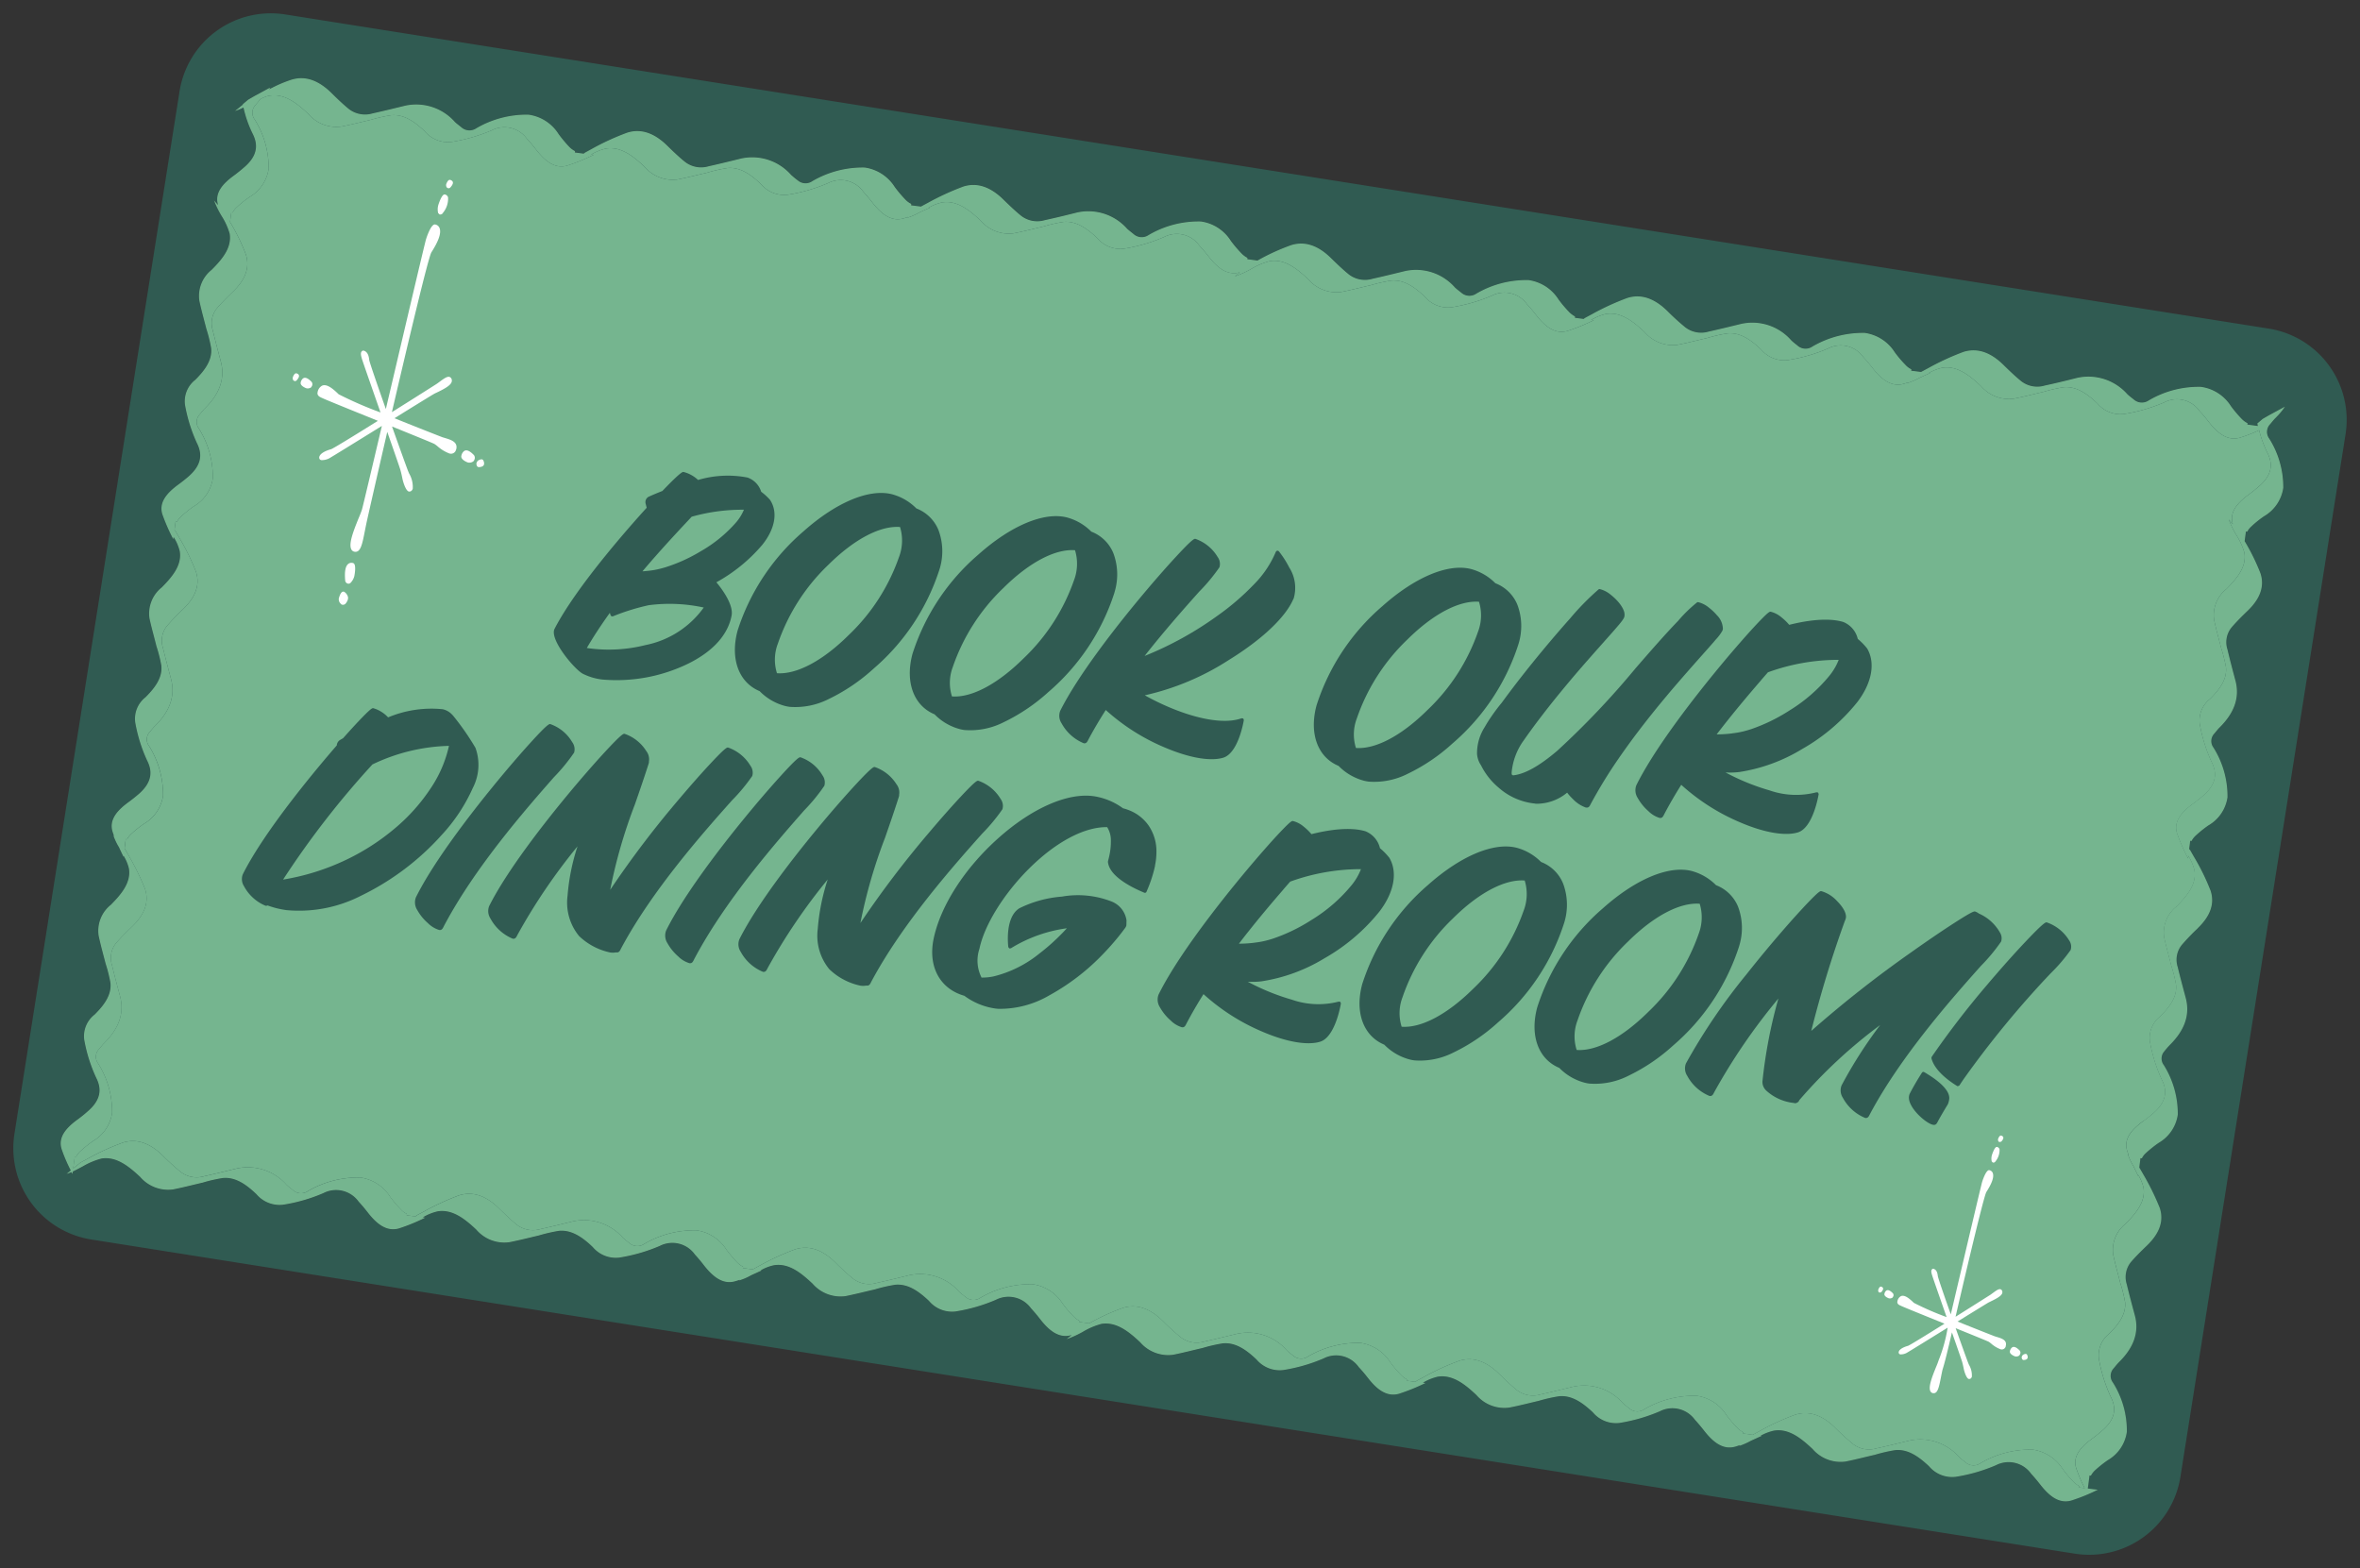 <?xml version="1.0" encoding="UTF-8"?>
<svg xmlns="http://www.w3.org/2000/svg" xmlns:xlink="http://www.w3.org/1999/xlink" id="Component_23_1" data-name="Component 23 – 1" width="256.128" height="170.182" viewBox="0 0 256.128 170.182">
  <rect x="0" y="0" width="256.128" height="170.182" fill="#333333" stroke="none"/>
  <defs>
    <clipPath id="clip-path">
      <rect id="Rectangle_2001" data-name="Rectangle 2001" width="238" height="134.608" fill="none"></rect>
    </clipPath>
  </defs>
  <g id="Group_3663" data-name="Group 3663" transform="translate(21.057) rotate(9)">
    <g id="Group_3662" data-name="Group 3662" clip-path="url(#clip-path)">
      <path id="Path_4599" data-name="Path 4599" d="M229,23.179a22.811,22.811,0,0,1,2.239,3.177c.729,1.414.32,2.846-.738,4.244-.512.676-1.016,1.362-1.44,2.056A2.537,2.537,0,0,0,229,35.1c.433,1.059.9,2.117,1.371,3.176.808,1.8.391,3.567-.893,5.311-.184.252-.322.521-.486.781a1.181,1.181,0,0,0,.173,1.484,9.954,9.954,0,0,1,2.344,5.068,4.214,4.214,0,0,1-1.572,3.359,12.884,12.884,0,0,0-1.189,1.31,2.132,2.132,0,0,0-.347.642h-.146l.026.9.12.1.522.651a24.61,24.61,0,0,1,2.36,3.35c.729,1.414.32,2.846-.738,4.244a23.724,23.724,0,0,0-1.432,2.056,2.543,2.543,0,0,0-.069,2.438c.443,1.06.912,2.118,1.381,3.168.805,1.805.39,3.567-.9,5.32a8.891,8.891,0,0,0-.486.782,1.172,1.172,0,0,0,.174,1.483,9.989,9.989,0,0,1,2.343,5.068,4.236,4.236,0,0,1-1.57,3.359,12.529,12.529,0,0,0-1.189,1.3,1.869,1.869,0,0,0-.347.642l-.157.009.034,1.015.521.642a27.405,27.405,0,0,1,2.361,3.35c.729,1.414.32,2.846-.738,4.252-.512.677-1.015,1.354-1.439,2.048a2.58,2.58,0,0,0-.062,2.447c.443,1.059.9,2.109,1.381,3.168.807,1.8.39,3.567-.9,5.311-.181.261-.32.521-.485.782a1.193,1.193,0,0,0,.173,1.492,9.806,9.806,0,0,1,2.344,5.059,4.232,4.232,0,0,1-1.563,3.359,12.811,12.811,0,0,0-1.2,1.31,2.228,2.228,0,0,0-.348.642h-.147l.034,1.423,1.094-.034-.061.043a20.738,20.738,0,0,1-2.594,1.562c-1.275.582-2.473-.122-3.636-1.215-.373-.347-.747-.668-1.128-.972a3,3,0,0,0-3.915-.321,18.048,18.048,0,0,1-4.138,1.935,3.271,3.271,0,0,1-3.02-.685c-1.267-.868-2.552-1.5-3.9-1.154a17.722,17.722,0,0,0-2.091.841c-1.015.408-2.021.85-3.036,1.224a4,4,0,0,1-3.741-.781c-1.442-.98-2.917-1.813-4.453-1.319a5.325,5.325,0,0,0-1.345.773h.113l-.061.043c-.32.208-.642.425-.962.633l-.043.026a7.1,7.1,0,0,1-1.189.764l.1-.122c-.165.1-.339.182-.5.261-1.277.582-2.483-.13-3.638-1.215-.372-.347-.746-.668-1.127-.972a3.011,3.011,0,0,0-3.923-.321,18.346,18.346,0,0,1-4.131,1.935,3.26,3.26,0,0,1-3.019-.685c-1.268-.868-2.561-1.5-3.9-1.154a16.782,16.782,0,0,0-2.091.833c-1.015.417-2.023.85-3.046,1.223a3.989,3.989,0,0,1-3.732-.772c-1.44-.989-2.924-1.813-4.451-1.327a5.677,5.677,0,0,0-1.5.9l.268-.008-.06.052a21.938,21.938,0,0,1-2.6,1.553c-1.275.582-2.481-.122-3.635-1.215-.373-.347-.747-.668-1.129-.963a2.991,2.991,0,0,0-3.914-.33A18.231,18.231,0,0,1,140,128.377a3.285,3.285,0,0,1-3.021-.677c-1.266-.877-2.551-1.51-3.9-1.162a17.085,17.085,0,0,0-2.092.841c-1.015.408-2.021.85-3.037,1.224a4,4,0,0,1-3.741-.781c-1.44-.98-2.916-1.805-4.452-1.319a7.883,7.883,0,0,0-1.883,1.18,10.926,10.926,0,0,1-1.605,1.059c.156-.173.312-.355.478-.529l-.043.017c-1.277.582-2.483-.121-3.637-1.215-.373-.347-.746-.668-1.128-.972a3.014,3.014,0,0,0-3.924-.321,18.325,18.325,0,0,1-4.13,1.935,3.262,3.262,0,0,1-3.02-.685c-1.267-.868-2.56-1.5-3.9-1.154a16.921,16.921,0,0,0-2.093.842c-1.015.408-2.021.841-3.045,1.224A4.018,4.018,0,0,1,88.1,127.1c-1.439-.98-2.924-1.813-4.452-1.318a4.911,4.911,0,0,0-1.336.772h.1l-.061.043c-.32.208-.642.426-.962.634l-.035.026a6.046,6.046,0,0,1-1.2.755l.095-.1c-.164.1-.329.174-.494.252-1.267.582-2.474-.13-3.637-1.215-.364-.347-.746-.676-1.119-.972a3,3,0,0,0-3.922-.321,18.431,18.431,0,0,1-4.141,1.935,3.271,3.271,0,0,1-3.019-.685c-1.258-.877-2.551-1.5-3.888-1.163a17.771,17.771,0,0,0-2.09.842c-1.016.417-2.032.85-3.047,1.224a4.009,4.009,0,0,1-3.741-.781c-1.431-.981-2.915-1.805-4.443-1.319a5.453,5.453,0,0,0-1.5.9l.269-.009-.069.043a20.839,20.839,0,0,1-2.586,1.563c-1.277.581-2.483-.122-3.637-1.216-.373-.347-.747-.668-1.128-.972a3.012,3.012,0,0,0-3.922-.321,17.92,17.92,0,0,1-4.14,1.936,3.293,3.293,0,0,1-3.021-.677c-1.258-.877-2.551-1.51-3.888-1.163a16.4,16.4,0,0,0-2.091.842c-1.015.408-2.023.85-3.046,1.223a3.992,3.992,0,0,1-3.732-.781c-1.44-.98-2.924-1.8-4.45-1.318a8.051,8.051,0,0,0-1.893,1.171c-.32.234-.642.486-.972.712l.009.269-.044-.052-.094-.13c-.165.1-.331.191-.5.27.131-.148.261-.287.39-.435v-.008A16.492,16.492,0,0,1,5.3,125.4c-.582-1.2.13-2.334,1.224-3.428a13.871,13.871,0,0,0,.963-1.068c1.032-1.224,1.259-2.412.329-3.7A16.8,16.8,0,0,1,5.874,113.3a2.963,2.963,0,0,1,.687-2.855c.876-1.189,1.5-2.412,1.162-3.671a15.708,15.708,0,0,0-.842-1.979c-.416-.955-.851-1.909-1.224-2.873A3.606,3.606,0,0,1,6.439,98.4c.981-1.362,1.805-2.759,1.32-4.209a4.651,4.651,0,0,0-.774-1.25v.087l-.052-.06c-.2-.287-.4-.573-.59-.868l-.051-.061A6.4,6.4,0,0,1,5.52,90.9l.112.1c-.1-.156-.174-.313-.251-.469C4.8,89.316,5.5,88.18,6.6,87.086c.347-.347.667-.7.971-1.059,1.024-1.232,1.251-2.421.322-3.7a16.715,16.715,0,0,1-1.935-3.913A2.963,2.963,0,0,1,6.63,75.57c.876-1.2,1.51-2.412,1.163-3.679a15.114,15.114,0,0,0-.842-1.97C6.542,68.957,6.1,68,5.727,67.048a3.616,3.616,0,0,1,.781-3.531c.981-1.354,1.8-2.751,1.32-4.2a5.186,5.186,0,0,0-.9-1.415l.008.252-.043-.06a20.379,20.379,0,0,1-1.562-2.447c-.582-1.2.13-2.343,1.215-3.437.347-.347.669-.7.973-1.059,1.024-1.232,1.249-2.412.32-3.7A16.916,16.916,0,0,1,5.9,43.538a2.95,2.95,0,0,1,.685-2.846c.869-1.2,1.5-2.412,1.154-3.68a15.172,15.172,0,0,0-.832-1.97c-.417-.963-.85-1.909-1.223-2.872a3.614,3.614,0,0,1,.771-3.532c.99-1.354,1.814-2.751,1.327-4.2A7.345,7.345,0,0,0,6.6,22.659,9.989,9.989,0,0,1,5.546,21.14c.173.148.347.295.52.434l-.017-.026c-.582-1.2.13-2.335,1.224-3.428q.522-.534.964-1.068c1.032-1.224,1.258-2.412.329-3.7a12.542,12.542,0,0,1-1.441-2.673,4.873,4.873,0,0,1-.859.52c.251-.27.485-.538.738-.816l-.018-.034.5-.582.642-.52c.512-.382,1.024-.79,1.537-1.171l-.1.216c.1-.069.2-.148.3-.216A13.693,13.693,0,0,1,11.793,6.89c1.492-.738,3.012-.33,4.5.729.711.512,1.432,1.015,2.16,1.441a2.88,2.88,0,0,0,2.6.069c1.119-.443,2.239-.912,3.358-1.38a5.594,5.594,0,0,1,5.623.894c.278.191.556.321.825.486a1.318,1.318,0,0,0,1.58-.173A10.787,10.787,0,0,1,37.8,6.613a4.578,4.578,0,0,1,3.559,1.571,14.192,14.192,0,0,0,1.389,1.189,2.369,2.369,0,0,0,.676.347v.148l.964-.026.112-.122.676-.52a27.55,27.55,0,0,1,3.549-2.361c1.5-.729,3.02-.321,4.505.738.72.512,1.44,1.015,2.169,1.432a2.854,2.854,0,0,0,2.6.069c1.12-.443,2.238-.911,3.349-1.38a5.61,5.61,0,0,1,5.633.894,8.669,8.669,0,0,0,.824.486A1.292,1.292,0,0,0,69.381,8.9,10.841,10.841,0,0,1,74.746,6.56,4.616,4.616,0,0,1,78.3,8.131a13.255,13.255,0,0,0,1.381,1.189,2.036,2.036,0,0,0,.685.346v.157l1.077-.035.685-.52a28.637,28.637,0,0,1,3.549-2.361c1.494-.729,3.013-.321,4.5.738.72.512,1.441,1.015,2.179,1.441a2.862,2.862,0,0,0,2.586.06c1.119-.434,2.24-.9,3.359-1.38a5.617,5.617,0,0,1,5.623.9c.278.182.555.321.824.486a1.32,1.32,0,0,0,1.581-.174,10.717,10.717,0,0,1,5.362-2.343,4.578,4.578,0,0,1,3.559,1.571A13.29,13.29,0,0,0,116.635,9.4a2.287,2.287,0,0,0,.676.347l.01.148,1.11-.026a23.275,23.275,0,0,1,3.358-2.23c1.5-.738,3.021-.33,4.5.729.72.512,1.44,1.015,2.179,1.441a2.861,2.861,0,0,0,2.585.069c1.128-.442,2.24-.911,3.36-1.38a5.608,5.608,0,0,1,5.631.894c.27.19.547.321.825.485a1.321,1.321,0,0,0,1.58-.173,10.732,10.732,0,0,1,5.362-2.343,4.6,4.6,0,0,1,3.559,1.571,13.462,13.462,0,0,0,1.379,1.189,2.518,2.518,0,0,0,.677.347l.01.148.954-.026.113-.122.685-.52a27.784,27.784,0,0,1,3.549-2.361c1.493-.729,3.013-.321,4.5.738a25.646,25.646,0,0,0,2.179,1.432,2.838,2.838,0,0,0,2.586.069c1.119-.443,2.239-.912,3.358-1.38a5.6,5.6,0,0,1,5.623.894c.269.191.556.329.824.494a1.307,1.307,0,0,0,1.581-.182,10.874,10.874,0,0,1,5.362-2.343A4.6,4.6,0,0,1,188.3,8.878a12.375,12.375,0,0,0,1.39,1.189,1.908,1.908,0,0,0,.676.347l.008.156,1.077-.034.676-.512a27.754,27.754,0,0,1,3.55-2.369c1.5-.729,3.019-.321,4.5.738.72.512,1.439,1.015,2.178,1.44a2.835,2.835,0,0,0,2.586.061c1.128-.434,2.239-.9,3.358-1.38a5.633,5.633,0,0,1,5.632.9c.269.183.546.322.823.486a1.321,1.321,0,0,0,1.581-.173,10.656,10.656,0,0,1,5.362-2.343,4.586,4.586,0,0,1,3.559,1.571,14.3,14.3,0,0,0,1.379,1.189,2.443,2.443,0,0,0,.685.347v.147l1.146-.025-.1-.261.5-.582.642-.52c.512-.382,1.024-.79,1.537-1.171a6.859,6.859,0,0,1-.677,1.171c-.053.078-.1.156-.166.234-.181.261-.32.521-.485.782a1.193,1.193,0,0,0,.174,1.492,9.89,9.89,0,0,1,2.352,5.059,4.267,4.267,0,0,1-1.571,3.359,10.93,10.93,0,0,0-1.189,1.31,1.972,1.972,0,0,0-.357.642h-.148ZM227.967,0H10.031A10.025,10.025,0,0,0,0,10.032V124.576a10.026,10.026,0,0,0,10.031,10.032H227.967A10.027,10.027,0,0,0,238,124.576V10.032A10.026,10.026,0,0,0,227.967,0" fill="#305b52"></path>
      <path id="Path_4600" data-name="Path 4600" d="M230.256,68.984a2.543,2.543,0,0,0-.069,2.438c.443,1.059.911,2.117,1.38,3.168.808,1.805.39,3.567-.893,5.32a8.012,8.012,0,0,0-.487.781,1.171,1.171,0,0,0,.174,1.484,10,10,0,0,1,2.343,5.068,4.239,4.239,0,0,1-1.571,3.358,12.723,12.723,0,0,0-1.189,1.3,1.886,1.886,0,0,0-.346.642l-.156.009.035,1.015.52.643a27.388,27.388,0,0,1,2.36,3.349c.729,1.415.322,2.847-.737,4.253-.513.676-1.015,1.354-1.442,2.048a2.582,2.582,0,0,0-.06,2.447c.443,1.059.9,2.108,1.381,3.167.807,1.8.39,3.567-.9,5.311-.182.261-.321.52-.486.781a1.194,1.194,0,0,0,.174,1.492,9.8,9.8,0,0,1,2.343,5.06,4.225,4.225,0,0,1-1.562,3.358,12.8,12.8,0,0,0-1.2,1.31,2.23,2.23,0,0,0-.346.642h-.149l.035,1.424,1.094-.035-.06.043a20.757,20.757,0,0,1-2.594,1.562c-1.277.582-2.474-.121-3.637-1.215-.373-.347-.746-.668-1.128-.972a3,3,0,0,0-3.914-.321,18.041,18.041,0,0,1-4.14,1.935,3.271,3.271,0,0,1-3.02-.685c-1.267-.868-2.552-1.5-3.9-1.154a17.451,17.451,0,0,0-2.093.842c-1.015.408-2.021.85-3.037,1.224a4.007,4.007,0,0,1-3.741-.781c-1.439-.981-2.915-1.814-4.452-1.319a5.316,5.316,0,0,0-1.344.772h.112l-.061.043c-.32.208-.641.426-.963.634l-.042.026a7.174,7.174,0,0,1-1.189.764l.1-.122c-.165.1-.338.182-.5.261-1.275.581-2.482-.131-3.636-1.216-.373-.347-.747-.668-1.128-.971a3.012,3.012,0,0,0-3.923-.322,18.342,18.342,0,0,1-4.13,1.935,3.262,3.262,0,0,1-3.02-.685c-1.267-.868-2.56-1.5-3.9-1.154a17.061,17.061,0,0,0-2.091.833c-1.015.417-2.021.85-3.046,1.224a3.984,3.984,0,0,1-3.731-.772c-1.441-.99-2.924-1.814-4.453-1.328a5.7,5.7,0,0,0-1.5.9l.269-.009-.061.052a21.856,21.856,0,0,1-2.594,1.554c-1.277.582-2.483-.122-3.638-1.216-.372-.346-.746-.668-1.127-.963a2.992,2.992,0,0,0-3.914-.33,18.239,18.239,0,0,1-4.14,1.936,3.283,3.283,0,0,1-3.019-.677c-1.268-.877-2.552-1.51-3.9-1.163a16.974,16.974,0,0,0-2.091.842c-1.015.408-2.023.85-3.038,1.224a4.008,4.008,0,0,1-3.741-.781c-1.44-.981-2.915-1.805-4.45-1.319a7.882,7.882,0,0,0-1.885,1.18,10.841,10.841,0,0,1-1.605,1.059c.157-.174.312-.356.477-.529l-.042.017c-1.277.582-2.483-.122-3.637-1.215-.373-.347-.747-.668-1.127-.972a3.011,3.011,0,0,0-3.923-.321,18.405,18.405,0,0,1-4.132,1.935,3.26,3.26,0,0,1-3.019-.685c-1.268-.868-2.561-1.5-3.9-1.154a16.882,16.882,0,0,0-2.09.841c-1.015.408-2.023.842-3.047,1.224a4.014,4.014,0,0,1-3.731-.781c-1.442-.981-2.924-1.814-4.452-1.319a4.893,4.893,0,0,0-1.336.772h.095l-.061.044c-.321.208-.641.425-.963.633l-.034.026a5.986,5.986,0,0,1-1.2.755l.1-.1c-.165.1-.331.173-.5.252-1.267.582-2.473-.13-3.636-1.215-.364-.347-.746-.677-1.119-.972a3,3,0,0,0-3.924-.321,18.453,18.453,0,0,1-4.138,1.935,3.271,3.271,0,0,1-3.02-.685c-1.259-.877-2.552-1.5-3.888-1.163a17.851,17.851,0,0,0-2.092.842c-1.016.417-2.031.85-3.045,1.224a4.008,4.008,0,0,1-3.741-.782c-1.432-.98-2.917-1.8-4.444-1.319a5.457,5.457,0,0,0-1.5.9l.269-.008-.069.043a20.555,20.555,0,0,1-2.586,1.562c-1.274.582-2.482-.122-3.636-1.215-.373-.347-.747-.668-1.128-.972a3.011,3.011,0,0,0-3.922-.321,17.9,17.9,0,0,1-4.14,1.935,3.288,3.288,0,0,1-3.019-.677c-1.259-.877-2.552-1.51-3.889-1.162a16.458,16.458,0,0,0-2.09.841c-1.016.408-2.022.85-3.047,1.224a3.988,3.988,0,0,1-3.731-.781c-1.441-.98-2.924-1.805-4.453-1.319a8.074,8.074,0,0,0-1.892,1.172c-.32.234-.641.485-.971.711l.008.27-.042-.052-.1-.13a5.513,5.513,0,0,1-.5.269c.13-.147.261-.286.391-.434V129a16.152,16.152,0,0,1-1.354-2.152c-.582-1.2.13-2.335,1.224-3.428a13.851,13.851,0,0,0,.962-1.067c1.033-1.224,1.258-2.413.331-3.7a16.654,16.654,0,0,1-1.944-3.9A2.967,2.967,0,0,1,7.7,111.9c.877-1.189,1.5-2.412,1.162-3.67a15.414,15.414,0,0,0-.842-1.979c-.417-.954-.85-1.909-1.224-2.872a3.613,3.613,0,0,1,.781-3.523c.981-1.363,1.805-2.759,1.319-4.209a4.575,4.575,0,0,0-.772-1.25v.087l-.051-.061c-.2-.286-.4-.573-.59-.868l-.053-.06a6.572,6.572,0,0,1-.773-1.145l.114.095c-.1-.156-.173-.312-.252-.468-.581-1.207.123-2.344,1.216-3.437.346-.347.668-.7.97-1.059,1.025-1.233,1.25-2.421.323-3.7a16.743,16.743,0,0,1-1.937-3.914,2.962,2.962,0,0,1,.678-2.847c.877-1.2,1.509-2.412,1.162-3.679a14.625,14.625,0,0,0-.842-1.97c-.408-.964-.85-1.918-1.224-2.873a3.625,3.625,0,0,1,.781-3.532c.981-1.354,1.805-2.75,1.319-4.2a5.207,5.207,0,0,0-.9-1.414l.009.252-.043-.061a20.278,20.278,0,0,1-1.563-2.447c-.581-1.2.131-2.344,1.215-3.437.348-.347.668-.7.973-1.059,1.023-1.233,1.25-2.413.32-3.7a16.945,16.945,0,0,1-1.934-3.914,2.951,2.951,0,0,1,.685-2.847c.867-1.2,1.5-2.412,1.154-3.679a15.592,15.592,0,0,0-.834-1.97c-.416-.963-.85-1.909-1.224-2.872A3.611,3.611,0,0,1,7.6,30.088c.989-1.354,1.813-2.751,1.327-4.2a7.338,7.338,0,0,0-1.181-1.778A10.252,10.252,0,0,1,6.687,22.59c.174.147.347.295.521.434L7.191,23c-.581-1.2.131-2.335,1.224-3.428q.52-.533.962-1.067c1.033-1.224,1.259-2.413.331-3.7a12.45,12.45,0,0,1-1.441-2.673,4.909,4.909,0,0,1-.859.52c.252-.269.487-.538.738-.815L8.128,11.8c.164-.19.329-.381.5-.581l.642-.521c.512-.381,1.024-.79,1.536-1.171l-.1.217c.1-.069.2-.148.3-.217a13.77,13.77,0,0,1,1.927-1.189c1.492-.738,3.011-.33,4.5.729.712.512,1.432,1.015,2.161,1.44a2.88,2.88,0,0,0,2.6.069c1.12-.442,2.238-.911,3.358-1.38a5.6,5.6,0,0,1,5.624.894c.278.19.555.321.824.485a1.316,1.316,0,0,0,1.578-.173,10.813,10.813,0,0,1,5.364-2.344A4.574,4.574,0,0,1,42.5,9.634a14.687,14.687,0,0,0,1.389,1.189,2.4,2.4,0,0,0,.677.347v.147l.963-.025.114-.122.676-.521a27.3,27.3,0,0,1,3.55-2.36c1.5-.729,3.02-.321,4.5.738.72.512,1.44,1.015,2.17,1.432a2.855,2.855,0,0,0,2.594.069c1.12-.443,2.24-.912,3.349-1.381a5.61,5.61,0,0,1,5.633.894,9.163,9.163,0,0,0,.823.486,1.3,1.3,0,0,0,1.581-.174,10.841,10.841,0,0,1,5.362-2.343,4.617,4.617,0,0,1,3.559,1.571,13.239,13.239,0,0,0,1.379,1.189,2.043,2.043,0,0,0,.685.347v.157l1.077-.035.685-.521a28.759,28.759,0,0,1,3.549-2.36c1.492-.729,3.012-.321,4.5.738.72.512,1.44,1.015,2.178,1.44a2.861,2.861,0,0,0,2.585.061c1.12-.434,2.239-.9,3.359-1.38a5.617,5.617,0,0,1,5.623.9c.279.183.555.322.825.486a1.317,1.317,0,0,0,1.579-.173,10.725,10.725,0,0,1,5.364-2.344,4.576,4.576,0,0,1,3.557,1.571,13.468,13.468,0,0,0,1.39,1.189,2.262,2.262,0,0,0,.677.347l.007.147,1.112-.026a23.185,23.185,0,0,1,3.358-2.23c1.5-.738,3.019-.33,4.5.729.72.512,1.441,1.016,2.178,1.441a2.863,2.863,0,0,0,2.586.069c1.129-.443,2.239-.911,3.358-1.38a5.613,5.613,0,0,1,5.633.894c.268.191.546.321.824.486a1.318,1.318,0,0,0,1.578-.173,10.731,10.731,0,0,1,5.364-2.344,4.6,4.6,0,0,1,3.557,1.571,13.215,13.215,0,0,0,1.381,1.189,2.506,2.506,0,0,0,.676.348l.009.147.954-.026.113-.121.685-.521a27.762,27.762,0,0,1,3.55-2.361c1.492-.729,3.01-.321,4.5.738a25.431,25.431,0,0,0,2.178,1.431,2.835,2.835,0,0,0,2.586.07c1.12-.443,2.239-.912,3.358-1.381a5.6,5.6,0,0,1,5.624.894c.269.191.555.33.824.5a1.3,1.3,0,0,0,1.578-.182,10.889,10.889,0,0,1,5.364-2.344,4.6,4.6,0,0,1,3.557,1.571,12.6,12.6,0,0,0,1.389,1.189,1.959,1.959,0,0,0,.677.347l.008.156,1.077-.035.676-.511A27.652,27.652,0,0,1,196.818,9.1c1.5-.729,3.021-.322,4.5.737.72.512,1.441,1.016,2.179,1.441a2.835,2.835,0,0,0,2.586.06c1.128-.434,2.24-.9,3.359-1.38a5.634,5.634,0,0,1,5.632.9c.269.182.546.321.824.486a1.32,1.32,0,0,0,1.58-.173,10.657,10.657,0,0,1,5.364-2.344,4.585,4.585,0,0,1,3.557,1.571,14.4,14.4,0,0,0,1.381,1.189,2.441,2.441,0,0,0,.686.348v.147l1.144-.026c-.034-.087-.069-.173-.1-.261.164-.19.329-.381.5-.581l.643-.521c.511-.381,1.023-.79,1.535-1.171a6.745,6.745,0,0,1-.676,1.171c-.051.078-.1.157-.165.234-.182.261-.32.52-.486.781a1.2,1.2,0,0,0,.173,1.492,9.873,9.873,0,0,1,2.352,5.06,4.261,4.261,0,0,1-1.57,3.358,11.066,11.066,0,0,0-1.189,1.31,1.974,1.974,0,0,0-.355.643h-.149l.026,1.05a22.858,22.858,0,0,1,2.24,3.176c.728,1.415.32,2.847-.738,4.244-.512.677-1.015,1.363-1.44,2.057a2.535,2.535,0,0,0-.061,2.438c.435,1.059.9,2.117,1.371,3.176.807,1.8.391,3.567-.894,5.311-.181.252-.32.52-.485.781a1.181,1.181,0,0,0,.173,1.483,9.93,9.93,0,0,1,2.344,5.069,4.214,4.214,0,0,1-1.571,3.358,12.768,12.768,0,0,0-1.189,1.31,2.134,2.134,0,0,0-.347.642H229.4l.026.9.123.1.52.65a24.588,24.588,0,0,1,2.36,3.35c.729,1.415.322,2.847-.737,4.244a23.937,23.937,0,0,0-1.433,2.057" transform="translate(-1.142 -1.45)" fill="#305b52"></path>
      <path id="Path_4601" data-name="Path 4601" d="M229.5,88.941c-1.094,1.094-1.8,2.23-1.214,3.437.077.156.155.313.251.469l-.112-.1A6.36,6.36,0,0,0,229.2,93.9l.051.061c.2.295.4.581.6.868l.043.06V94.8a4.667,4.667,0,0,1,.773,1.25c.486,1.449-.339,2.847-1.319,4.209a3.6,3.6,0,0,0-.781,3.523c.373.964.815,1.918,1.224,2.873a15.822,15.822,0,0,1,.841,1.979c.337,1.258-.288,2.482-1.164,3.671a2.96,2.96,0,0,0-.676,2.855,16.429,16.429,0,0,0,1.934,3.906c.93,1.284.7,2.473-.329,3.7a13.718,13.718,0,0,1-.964,1.068c-1.093,1.094-1.805,2.23-1.224,3.428a15.966,15.966,0,0,0,1.258,2.014l-.616.017v-.156a2.224,2.224,0,0,1-.685-.347,13.153,13.153,0,0,1-1.379-1.189,4.622,4.622,0,0,0-3.559-1.571,10.743,10.743,0,0,0-5.362,2.344,1.308,1.308,0,0,1-1.581.173c-.278-.164-.555-.295-.823-.486a5.611,5.611,0,0,0-5.632-.894c-1.119.469-2.23.938-3.358,1.38a2.833,2.833,0,0,1-2.586-.069,25.3,25.3,0,0,1-2.178-1.431c-1.476-1.059-2.994-1.467-4.5-.738a26.844,26.844,0,0,0-3.55,2.361l-.676.521-1.077.025-.008-.147a2.259,2.259,0,0,1-.676-.347,13.388,13.388,0,0,1-1.39-1.189,4.574,4.574,0,0,0-3.558-1.571,10.786,10.786,0,0,0-5.362,2.343,1.319,1.319,0,0,1-1.581.173c-.268-.164-.555-.295-.824-.485a5.593,5.593,0,0,0-5.623-.894c-1.119.469-2.239.938-3.358,1.38a2.863,2.863,0,0,1-2.586-.069c-.737-.426-1.457-.929-2.179-1.441-1.483-1.059-3-1.466-4.5-.729a26.858,26.858,0,0,0-3.549,2.36l-.685.521-.1.121-.963.026-.01-.156a2.1,2.1,0,0,1-.677-.347,12.52,12.52,0,0,1-1.379-1.189A4.629,4.629,0,0,0,149.343,126a10.8,10.8,0,0,0-5.362,2.343,1.31,1.31,0,0,1-1.58.182c-.278-.165-.555-.3-.825-.494a5.6,5.6,0,0,0-5.631-.894c-1.12.468-2.232.937-3.36,1.38a2.834,2.834,0,0,1-2.585-.07,25.056,25.056,0,0,1-2.179-1.431c-1.474-1.059-2.994-1.467-4.5-.738a23.276,23.276,0,0,0-3.358,2.23l-1.11.026-.01-.148a2.092,2.092,0,0,1-.676-.347,12.293,12.293,0,0,1-1.388-1.189,4.605,4.605,0,0,0-3.559-1.571,10.8,10.8,0,0,0-5.362,2.343,1.319,1.319,0,0,1-1.581.174c-.269-.165-.547-.295-.824-.486a5.591,5.591,0,0,0-5.623-.894c-1.119.468-2.24.937-3.359,1.38a2.835,2.835,0,0,1-2.586-.069,23.539,23.539,0,0,1-2.179-1.441c-1.483-1.059-3-1.457-4.5-.729a26.751,26.751,0,0,0-3.549,2.361l-.685.52-1.077.026v-.148a2.417,2.417,0,0,1-.685-.347,14.417,14.417,0,0,1-1.381-1.189,4.585,4.585,0,0,0-3.557-1.571,10.767,10.767,0,0,0-5.364,2.343,1.317,1.317,0,0,1-1.578.174c-.278-.165-.556-.3-.824-.486a5.61,5.61,0,0,0-5.633-.894c-1.111.468-2.229.937-3.349,1.38a2.884,2.884,0,0,1-2.6-.069c-.729-.426-1.448-.929-2.169-1.441-1.485-1.059-3-1.466-4.505-.738a28.518,28.518,0,0,0-3.549,2.37l-.676.511-.112.131-.955.026-.009-.157a1.908,1.908,0,0,1-.676-.347,12.3,12.3,0,0,1-1.389-1.189,4.605,4.605,0,0,0-3.559-1.571,10.874,10.874,0,0,0-5.362,2.343,1.293,1.293,0,0,1-1.58.174c-.269-.156-.555-.295-.825-.486a5.594,5.594,0,0,0-5.623-.894c-1.119.469-2.239.937-3.358,1.38A2.838,2.838,0,0,1,20,127.7a25.374,25.374,0,0,1-2.178-1.432c-1.483-1.059-3-1.466-4.5-.738a26.758,26.758,0,0,0-3.549,2.361l-.685.52c-.226.261-.451.5-.669.747l-.034-1.319H8.54a2.243,2.243,0,0,1,.347-.642,13.709,13.709,0,0,1,1.189-1.31,4.217,4.217,0,0,0,1.571-3.359A9.8,9.8,0,0,0,9.3,117.466a1.194,1.194,0,0,1-.172-1.492c.165-.261.3-.521.485-.782,1.285-1.744,1.7-3.514.9-5.311-.478-1.059-.946-2.109-1.381-3.168a2.553,2.553,0,0,1,.062-2.447c.424-.694.927-1.371,1.439-2.048,1.059-1.406,1.467-2.838.738-4.252a27.484,27.484,0,0,0-2.36-3.35L8.5,93.974l-.034-1.015.157-.009a1.879,1.879,0,0,1,.346-.642,12.623,12.623,0,0,1,1.189-1.3,4.234,4.234,0,0,0,1.571-3.359,9.989,9.989,0,0,0-2.343-5.068A1.171,1.171,0,0,1,9.2,81.1c.165-.261.3-.53.493-.782,1.284-1.753,1.7-3.514.894-5.32-.468-1.05-.938-2.109-1.381-3.168a2.543,2.543,0,0,1,.069-2.438,23.732,23.732,0,0,1,1.432-2.056c1.059-1.4,1.467-2.83.738-4.244a24.609,24.609,0,0,0-2.36-3.35l-.522-.651-.121-.1-.026-.9h.147a2.132,2.132,0,0,1,.347-.642,12.8,12.8,0,0,1,1.189-1.31,4.212,4.212,0,0,0,1.571-3.359A9.933,9.933,0,0,0,9.33,47.7a1.181,1.181,0,0,1-.173-1.484c.163-.26.294-.529.486-.781,1.284-1.744,1.7-3.514.893-5.311-.469-1.059-.937-2.117-1.379-3.177a2.556,2.556,0,0,1,.069-2.438c.424-.694.927-1.38,1.439-2.056,1.059-1.4,1.466-2.83.729-4.245a22.041,22.041,0,0,0-2.23-3.176l-.027-1.05h.148a1.972,1.972,0,0,1,.357-.642,10.93,10.93,0,0,1,1.189-1.31,4.264,4.264,0,0,0,1.57-3.359,9.882,9.882,0,0,0-2.351-5.059,1.194,1.194,0,0,1-.174-1.493c.165-.26.3-.52.485-.781l.027-.034a2.21,2.21,0,0,1,.3-.2,2.68,2.68,0,0,1,.6-.287c1.536-.486,3.02.338,4.46,1.328a3.989,3.989,0,0,0,3.732.772c1.024-.373,2.032-.807,3.046-1.224a16.959,16.959,0,0,1,2.091-.833c1.336-.347,2.63.287,3.888,1.154a3.289,3.289,0,0,0,3.029.685,18.369,18.369,0,0,0,4.132-1.935,3.012,3.012,0,0,1,3.922.321c.381.3.763.625,1.128.972,1.154,1.085,2.36,1.8,3.627,1.215a21.216,21.216,0,0,0,2.6-1.562L47,11.67l-.269.009a5.468,5.468,0,0,1,1.509-.9c1.528-.486,3.012.338,4.443,1.319a4.011,4.011,0,0,0,3.741.781c1.015-.373,2.031-.816,3.047-1.224a16.339,16.339,0,0,1,2.09-.841c1.337-.348,2.63.286,3.888,1.162a3.291,3.291,0,0,0,3.019.677,18.115,18.115,0,0,0,4.141-1.935,3.01,3.01,0,0,1,3.922.321c.373.3.755.625,1.119.971,1.163,1.094,2.37,1.8,3.637,1.216.165-.078.339-.156.5-.252l-.1.113a6.67,6.67,0,0,0,1.215-.773l.069-.052.912-.6.061-.044h-.1a5.179,5.179,0,0,1,1.336-.772c1.528-.486,3.013.338,4.452,1.319a3.993,3.993,0,0,0,3.732.781c1.024-.373,2.03-.807,3.045-1.224a17.05,17.05,0,0,1,2.093-.842c1.336-.338,2.629.287,3.9,1.163a3.286,3.286,0,0,0,3.02.685,18.012,18.012,0,0,0,4.13-1.943,3,3,0,0,1,3.924.329c.382.3.756.616,1.128.964,1.154,1.093,2.36,1.8,3.637,1.223l.025-.008c-.156.173-.3.347-.46.512a10.365,10.365,0,0,0,1.605-1.059,7.817,7.817,0,0,1,1.883-1.172c1.536-.494,3.012.33,4.452,1.319a4,4,0,0,0,3.741.773c1.016-.373,2.022-.807,3.037-1.224a18.425,18.425,0,0,1,2.092-.833c1.345-.347,2.63.286,3.9,1.154a3.268,3.268,0,0,0,3.021.685,18.587,18.587,0,0,0,4.139-1.935,3,3,0,0,1,3.914.321c.382.3.756.625,1.129.972,1.154,1.085,2.36,1.8,3.635,1.215a20.775,20.775,0,0,0,2.6-1.562l.06-.043-.268.008a5.7,5.7,0,0,1,1.5-.9c1.528-.485,3.011.339,4.451,1.319a4,4,0,0,0,3.732.782c1.024-.374,2.031-.816,3.046-1.225a16.97,16.97,0,0,1,2.091-.841c1.336-.347,2.63.287,3.9,1.163a3.279,3.279,0,0,0,3.019.676,18,18,0,0,0,4.131-1.935,3,3,0,0,1,3.923.33c.381.295.755.616,1.127.963,1.155,1.094,2.361,1.8,3.638,1.224.164-.078.329-.156.493-.252l-.095.1a7.369,7.369,0,0,0,1.215-.773l.052-.035c.312-.208.617-.408.928-.607l.061-.052h-.1a5.152,5.152,0,0,1,1.336-.773c1.536-.485,3.011.339,4.453,1.319a4,4,0,0,0,3.741.781c1.015-.372,2.021-.807,3.036-1.224a17.725,17.725,0,0,1,2.091-.841c1.345-.338,2.63.287,3.9,1.162a3.269,3.269,0,0,0,3.02.686,18.052,18.052,0,0,0,4.138-1.944,2.993,2.993,0,0,1,3.915.33,14.292,14.292,0,0,1,1.128.972c1.163,1.085,2.361,1.8,3.636,1.215a15.359,15.359,0,0,0,1.953-1.137,12.214,12.214,0,0,0,1.283,2.3c.93,1.285.7,2.474-.328,3.7q-.444.534-.964,1.068c-1.094,1.093-1.805,2.23-1.224,3.428l.018.026c-.174-.139-.347-.286-.52-.434a10.05,10.05,0,0,0,1.059,1.519,7.421,7.421,0,0,1,1.18,1.779c.486,1.449-.339,2.846-1.318,4.2a3.619,3.619,0,0,0-.782,3.532c.373.963.807,1.909,1.225,2.872a16.872,16.872,0,0,1,.841,1.97c.338,1.268-.287,2.483-1.163,3.68a2.949,2.949,0,0,0-.685,2.846,16.6,16.6,0,0,0,1.944,3.914c.92,1.285.7,2.465-.33,3.7a13.443,13.443,0,0,1-.971,1.059c-1.086,1.094-1.8,2.239-1.216,3.437a20.38,20.38,0,0,0,1.562,2.447l.043.06-.008-.269a5.242,5.242,0,0,1,.9,1.432c.493,1.449-.339,2.846-1.319,4.2a3.614,3.614,0,0,0-.782,3.531c.374.955.816,1.91,1.225,2.873a15.208,15.208,0,0,1,.841,1.97c.347,1.268-.287,2.483-1.163,3.68a2.962,2.962,0,0,0-.676,2.846,16.765,16.765,0,0,0,1.934,3.914c.93,1.276.7,2.465-.321,3.7-.3.356-.624.712-.972,1.059" transform="translate(-1.537 -1.855)" fill="#75b58f"></path>
      <path id="Path_4602" data-name="Path 4602" d="M228.242,68.5c.373.955.816,1.909,1.225,2.872a15.117,15.117,0,0,1,.842,1.97c.346,1.267-.288,2.482-1.163,3.679a2.963,2.963,0,0,0-.676,2.847,16.735,16.735,0,0,0,1.935,3.914c.928,1.276.7,2.465-.322,3.7-.3.356-.624.712-.972,1.059-1.094,1.094-1.8,2.231-1.215,3.437.078.156.156.312.252.468l-.113-.1a6.4,6.4,0,0,0,.773,1.146l.051.06c.2.295.4.582.6.868l.042.061v-.087a4.639,4.639,0,0,1,.773,1.25c.485,1.449-.339,2.847-1.319,4.209a3.6,3.6,0,0,0-.781,3.523c.372.963.815,1.918,1.223,2.872a15.659,15.659,0,0,1,.843,1.979c.338,1.258-.288,2.482-1.164,3.67a2.96,2.96,0,0,0-.676,2.855,16.383,16.383,0,0,0,1.934,3.906c.928,1.284.7,2.474-.33,3.7a13.681,13.681,0,0,1-.962,1.067c-1.095,1.094-1.806,2.23-1.224,3.428a15.667,15.667,0,0,0,1.257,2.013l-.616.018v-.157a2.216,2.216,0,0,1-.685-.347,13.049,13.049,0,0,1-1.379-1.189,4.618,4.618,0,0,0-3.559-1.571,10.732,10.732,0,0,0-5.362,2.343,1.308,1.308,0,0,1-1.581.174c-.278-.165-.556-.295-.824-.486a5.61,5.61,0,0,0-5.632-.894c-1.118.468-2.23.937-3.358,1.38a2.838,2.838,0,0,1-2.586-.069,25.249,25.249,0,0,1-2.178-1.432c-1.474-1.059-2.994-1.466-4.5-.738a26.717,26.717,0,0,0-3.549,2.36l-.677.521-1.077.026-.009-.148a2.291,2.291,0,0,1-.677-.347,13.461,13.461,0,0,1-1.388-1.189,4.576,4.576,0,0,0-3.558-1.571,10.8,10.8,0,0,0-5.364,2.343,1.316,1.316,0,0,1-1.579.174c-.269-.165-.556-.295-.825-.486a5.6,5.6,0,0,0-5.623-.894c-1.12.468-2.239.937-3.358,1.38A2.861,2.861,0,0,1,166.55,128c-.738-.426-1.458-.929-2.179-1.441-1.484-1.059-3-1.466-4.5-.729a26.861,26.861,0,0,0-3.549,2.361l-.685.52-.1.122-.962.026-.009-.157a2.068,2.068,0,0,1-.676-.347,12.375,12.375,0,0,1-1.381-1.189,4.627,4.627,0,0,0-3.558-1.571,10.808,10.808,0,0,0-5.363,2.344,1.311,1.311,0,0,1-1.58.182c-.278-.165-.555-.3-.824-.5a5.61,5.61,0,0,0-5.632-.894c-1.119.468-2.23.937-3.358,1.38a2.835,2.835,0,0,1-2.586-.069,25.382,25.382,0,0,1-2.178-1.432c-1.475-1.059-2.994-1.466-4.5-.738a23.23,23.23,0,0,0-3.358,2.23l-1.11.026-.01-.147a2.1,2.1,0,0,1-.676-.347,12.451,12.451,0,0,1-1.389-1.189,4.61,4.61,0,0,0-3.558-1.571,10.8,10.8,0,0,0-5.362,2.344,1.319,1.319,0,0,1-1.581.173c-.269-.165-.546-.295-.824-.486a5.6,5.6,0,0,0-5.623-.894c-1.12.469-2.239.938-3.359,1.38a2.831,2.831,0,0,1-2.585-.069,23.806,23.806,0,0,1-2.179-1.44c-1.483-1.059-3-1.458-4.5-.729a26.838,26.838,0,0,0-3.549,2.361l-.685.521-1.077.025v-.147a2.426,2.426,0,0,1-.686-.347,14.618,14.618,0,0,1-1.38-1.189,4.59,4.59,0,0,0-3.558-1.571,10.775,10.775,0,0,0-5.364,2.344,1.318,1.318,0,0,1-1.579.173c-.277-.165-.555-.3-.823-.486a5.61,5.61,0,0,0-5.633-.894c-1.11.469-2.229.938-3.35,1.38a2.876,2.876,0,0,1-2.594-.069c-.73-.425-1.45-.929-2.17-1.44-1.484-1.059-3-1.466-4.5-.738a28.389,28.389,0,0,0-3.549,2.369l-.676.512-.114.13-.954.026-.008-.156a1.945,1.945,0,0,1-.677-.347,12.379,12.379,0,0,1-1.389-1.189,4.606,4.606,0,0,0-3.558-1.57,10.872,10.872,0,0,0-5.363,2.343,1.292,1.292,0,0,1-1.58.173c-.268-.156-.555-.295-.824-.485a5.593,5.593,0,0,0-5.623-.894c-1.119.469-2.239.937-3.358,1.38a2.833,2.833,0,0,1-2.586-.069,25.505,25.505,0,0,1-2.179-1.431c-1.483-1.059-3-1.467-4.5-.738a26.857,26.857,0,0,0-3.549,2.36L8.7,128c-.225.261-.45.5-.668.747L8,127.432h.149a2.23,2.23,0,0,1,.346-.642,13.7,13.7,0,0,1,1.189-1.31,4.208,4.208,0,0,0,1.57-3.358,9.8,9.8,0,0,0-2.343-5.06,1.194,1.194,0,0,1-.173-1.492c.164-.261.3-.521.486-.781,1.284-1.744,1.7-3.515.9-5.311-.477-1.059-.947-2.108-1.381-3.168a2.553,2.553,0,0,1,.061-2.447c.425-.694.928-1.372,1.44-2.048,1.059-1.406,1.466-2.838.738-4.253a27.457,27.457,0,0,0-2.36-3.35L8.1,93.57l-.034-1.015.156-.008a1.875,1.875,0,0,1,.347-.642,12.621,12.621,0,0,1,1.189-1.3,4.236,4.236,0,0,0,1.571-3.358,10,10,0,0,0-2.343-5.068,1.173,1.173,0,0,1-.182-1.484c.164-.261.3-.529.494-.781,1.284-1.753,1.7-3.515.894-5.32-.468-1.051-.937-2.109-1.38-3.168a2.54,2.54,0,0,1,.069-2.438,23.743,23.743,0,0,1,1.432-2.057c1.059-1.4,1.466-2.829.738-4.244a24.58,24.58,0,0,0-2.359-3.35l-.522-.65-.122-.1-.026-.9h.148a2.137,2.137,0,0,1,.348-.642,12.678,12.678,0,0,1,1.189-1.31,4.216,4.216,0,0,0,1.571-3.358A9.936,9.936,0,0,0,8.935,47.3a1.182,1.182,0,0,1-.173-1.483c.165-.261.295-.529.485-.781,1.286-1.745,1.7-3.515.894-5.311-.469-1.059-.937-2.117-1.38-3.176a2.56,2.56,0,0,1,.069-2.438c.425-.694.928-1.38,1.44-2.057,1.059-1.4,1.466-2.829.729-4.244A21.977,21.977,0,0,0,8.77,24.63L8.744,23.58h.149a2,2,0,0,1,.355-.642,11.136,11.136,0,0,1,1.189-1.31,4.264,4.264,0,0,0,1.571-3.358,9.879,9.879,0,0,0-2.352-5.06,1.194,1.194,0,0,1-.174-1.492c.166-.261.3-.52.486-.781l.026-.035a2.342,2.342,0,0,1,.3-.2,2.7,2.7,0,0,1,.6-.287c1.537-.485,3.02.339,4.46,1.328a3.989,3.989,0,0,0,3.732.772c1.024-.372,2.03-.807,3.046-1.223a16.914,16.914,0,0,1,2.091-.834c1.336-.346,2.63.287,3.888,1.155a3.289,3.289,0,0,0,3.029.685,18.4,18.4,0,0,0,4.131-1.935,3.01,3.01,0,0,1,3.922.321,14.407,14.407,0,0,1,1.128.972c1.154,1.085,2.361,1.8,3.629,1.215a21.128,21.128,0,0,0,2.594-1.562l.062-.043-.27.008a5.5,5.5,0,0,1,1.51-.9c1.528-.486,3.012.339,4.444,1.319a4.005,4.005,0,0,0,3.741.781c1.015-.373,2.03-.815,3.045-1.224a16.568,16.568,0,0,1,2.091-.841c1.337-.347,2.63.286,3.888,1.162a3.288,3.288,0,0,0,3.019.677,18.059,18.059,0,0,0,4.14-1.935,3.011,3.011,0,0,1,3.923.321c.372.3.755.625,1.119.972,1.163,1.093,2.369,1.8,3.636,1.215.165-.078.339-.156.5-.252l-.1.113a6.732,6.732,0,0,0,1.214-.772l.069-.052.912-.6.06-.043h-.1a5.093,5.093,0,0,1,1.336-.772c1.528-.486,3.012.338,4.452,1.318a3.992,3.992,0,0,0,3.732.781c1.024-.373,2.032-.807,3.046-1.224a17.033,17.033,0,0,1,2.092-.841c1.336-.338,2.63.286,3.9,1.163a3.285,3.285,0,0,0,3.019.685,18,18,0,0,0,4.131-1.944,3,3,0,0,1,3.923.33c.382.295.754.616,1.127.963,1.155,1.094,2.361,1.805,3.637,1.224l.025-.009c-.156.174-.3.347-.46.512a10.218,10.218,0,0,0,1.606-1.059,7.838,7.838,0,0,1,1.883-1.171c1.537-.5,3.011.329,4.452,1.318a4,4,0,0,0,3.741.773c1.015-.373,2.022-.807,3.037-1.224a18.474,18.474,0,0,1,2.091-.833c1.345-.347,2.63.287,3.9,1.154a3.267,3.267,0,0,0,3.02.686,18.633,18.633,0,0,0,4.14-1.936,3,3,0,0,1,3.915.321c.381.3.754.625,1.128.972,1.154,1.085,2.359,1.8,3.636,1.216a20.679,20.679,0,0,0,2.594-1.563l.062-.043-.269.009a5.712,5.712,0,0,1,1.5-.9c1.528-.486,3.012.338,4.453,1.319a3.992,3.992,0,0,0,3.731.781c1.024-.373,2.031-.816,3.047-1.224a16.889,16.889,0,0,1,2.09-.842c1.336-.346,2.63.287,3.9,1.163a3.28,3.28,0,0,0,3.019.677,18.02,18.02,0,0,0,4.132-1.935,3,3,0,0,1,3.922.329c.382.3.755.617,1.128.964,1.154,1.093,2.361,1.8,3.636,1.223.165-.078.331-.156.5-.252l-.095.1a7.314,7.314,0,0,0,1.215-.773l.051-.034c.313-.208.616-.408.929-.608l.06-.051h-.1a5.123,5.123,0,0,1,1.336-.773c1.536-.486,3.012.339,4.452,1.319a4,4,0,0,0,3.74.781c1.016-.373,2.023-.807,3.038-1.224a17.477,17.477,0,0,1,2.091-.841c1.345-.339,2.63.286,3.9,1.162a3.273,3.273,0,0,0,3.021.685,18.082,18.082,0,0,0,4.138-1.943,2.992,2.992,0,0,1,3.915.329,14.32,14.32,0,0,1,1.128.972c1.163,1.085,2.36,1.8,3.636,1.216a15.475,15.475,0,0,0,1.953-1.137,12.241,12.241,0,0,0,1.283,2.3c.93,1.284.7,2.474-.328,3.7-.3.355-.616.712-.965,1.067-1.093,1.094-1.8,2.231-1.222,3.428l.016.027c-.174-.14-.347-.287-.52-.435a10.209,10.209,0,0,0,1.058,1.519,7.31,7.31,0,0,1,1.18,1.778c.487,1.449-.338,2.847-1.318,4.2a3.618,3.618,0,0,0-.783,3.532c.374.963.807,1.909,1.225,2.872a16.95,16.95,0,0,1,.841,1.97c.338,1.267-.287,2.482-1.163,3.679a2.951,2.951,0,0,0-.685,2.847A16.634,16.634,0,0,0,230.36,48.9c.92,1.284.7,2.465-.329,3.7a13.64,13.64,0,0,1-.973,1.059c-1.085,1.093-1.8,2.238-1.215,3.437a20.334,20.334,0,0,0,1.562,2.447l.043.061-.008-.27a5.291,5.291,0,0,1,.9,1.432c.494,1.449-.339,2.847-1.319,4.2a3.62,3.62,0,0,0-.782,3.532m3.446-1.571c1.059-1.4,1.467-2.829.738-4.244a24.579,24.579,0,0,0-2.359-3.35l-.522-.65-.121-.1-.027-.9h.148a2.136,2.136,0,0,1,.348-.642,12.951,12.951,0,0,1,1.188-1.31,4.212,4.212,0,0,0,1.572-3.358,9.948,9.948,0,0,0-2.343-5.069,1.178,1.178,0,0,1-.173-1.483c.163-.261.3-.529.484-.781,1.286-1.745,1.7-3.515.895-5.311-.469-1.059-.937-2.117-1.372-3.176a2.537,2.537,0,0,1,.061-2.438c.425-.694.928-1.38,1.44-2.057,1.059-1.4,1.466-2.829.738-4.244a22.858,22.858,0,0,0-2.24-3.176l-.026-1.051h.148a2,2,0,0,1,.355-.642,11.138,11.138,0,0,1,1.189-1.31,4.264,4.264,0,0,0,1.571-3.358,9.879,9.879,0,0,0-2.352-5.06,1.2,1.2,0,0,1-.174-1.492c.166-.261.3-.52.486-.781.061-.078.113-.156.165-.234a6.753,6.753,0,0,0,.677-1.171c-.512.381-1.024.79-1.536,1.171l-.643.521-.5.581c.034.087.069.174.1.261l-1.146.026v-.148a2.433,2.433,0,0,1-.685-.347,14.3,14.3,0,0,1-1.379-1.189,4.59,4.59,0,0,0-3.559-1.571,10.661,10.661,0,0,0-5.362,2.343,1.32,1.32,0,0,1-1.581.174c-.278-.165-.556-.3-.824-.486a5.635,5.635,0,0,0-5.632-.9c-1.118.478-2.23.946-3.358,1.38a2.835,2.835,0,0,1-2.586-.06c-.738-.426-1.458-.929-2.178-1.441-1.474-1.059-2.994-1.466-4.5-.738a27.633,27.633,0,0,0-3.549,2.37l-.677.511-1.077.035-.009-.156a1.959,1.959,0,0,1-.677-.347,12.445,12.445,0,0,1-1.388-1.189,4.609,4.609,0,0,0-3.558-1.571,10.88,10.88,0,0,0-5.364,2.344,1.306,1.306,0,0,1-1.579.182c-.269-.165-.556-.3-.825-.5a5.6,5.6,0,0,0-5.623-.894c-1.12.469-2.239.937-3.358,1.38a2.831,2.831,0,0,1-2.585-.069,25.4,25.4,0,0,1-2.179-1.432c-1.484-1.059-3-1.466-4.5-.738a27.782,27.782,0,0,0-3.549,2.361l-.685.52-.112.122-.955.026-.009-.148a2.491,2.491,0,0,1-.676-.347,13.291,13.291,0,0,1-1.381-1.189,4.6,4.6,0,0,0-3.558-1.571,10.734,10.734,0,0,0-5.363,2.343,1.32,1.32,0,0,1-1.58.174c-.278-.165-.555-.295-.824-.486a5.61,5.61,0,0,0-5.632-.894c-1.119.468-2.23.937-3.358,1.38a2.863,2.863,0,0,1-2.586-.069c-.738-.426-1.457-.929-2.178-1.441-1.475-1.059-2.994-1.466-4.5-.729a23.23,23.23,0,0,0-3.358,2.23l-1.11.026-.01-.147a2.278,2.278,0,0,1-.676-.347,13.476,13.476,0,0,1-1.389-1.189,4.58,4.58,0,0,0-3.558-1.571,10.715,10.715,0,0,0-5.362,2.344,1.319,1.319,0,0,1-1.581.173c-.269-.164-.546-.3-.824-.486a5.619,5.619,0,0,0-5.623-.9c-1.12.478-2.239.946-3.359,1.381a2.861,2.861,0,0,1-2.585-.061c-.737-.425-1.458-.929-2.179-1.44-1.483-1.059-3-1.467-4.5-.738a28.636,28.636,0,0,0-3.549,2.36l-.685.521-1.077.034v-.156a2.046,2.046,0,0,1-.686-.347,13.5,13.5,0,0,1-1.38-1.189,4.615,4.615,0,0,0-3.558-1.571,10.846,10.846,0,0,0-5.364,2.343,1.294,1.294,0,0,1-1.579.174,9.242,9.242,0,0,1-.823-.486,5.609,5.609,0,0,0-5.633-.894c-1.11.469-2.229.938-3.35,1.381a2.851,2.851,0,0,1-2.594-.07c-.73-.416-1.45-.919-2.17-1.431-1.484-1.059-3-1.467-4.5-.738a27.346,27.346,0,0,0-3.549,2.36l-.676.521-.114.122-.962.025v-.147a2.383,2.383,0,0,1-.677-.347A14.4,14.4,0,0,1,42.5,9.634a4.579,4.579,0,0,0-3.558-1.571,10.808,10.808,0,0,0-5.363,2.344A1.318,1.318,0,0,1,32,10.58c-.268-.165-.546-.295-.824-.486A5.6,5.6,0,0,0,25.554,9.2c-1.119.469-2.239.938-3.358,1.38a2.88,2.88,0,0,1-2.6-.069c-.729-.425-1.448-.928-2.16-1.44-1.493-1.059-3.012-1.466-4.505-.729A13.894,13.894,0,0,0,11.009,9.53c-.1.069-.2.148-.3.217l.1-.217c-.511.381-1.024.79-1.536,1.171l-.642.521-.5.581.018.035c-.252.278-.487.546-.738.815a4.879,4.879,0,0,0,.859-.52,12.486,12.486,0,0,0,1.441,2.673c.928,1.284.7,2.474-.33,3.7q-.444.533-.964,1.067C7.321,20.664,6.61,21.8,7.192,23l.016.027c-.174-.14-.347-.287-.521-.435A10.277,10.277,0,0,0,7.746,24.11a7.338,7.338,0,0,1,1.181,1.778c.485,1.449-.338,2.847-1.327,4.2a3.611,3.611,0,0,0-.773,3.532c.372.963.807,1.909,1.223,2.872a15.35,15.35,0,0,1,.833,1.97c.347,1.267-.286,2.482-1.154,3.679a2.951,2.951,0,0,0-.685,2.847A16.948,16.948,0,0,0,8.979,48.9c.929,1.284.7,2.465-.32,3.7-.3.356-.626.712-.973,1.059C6.6,54.752,5.889,55.9,6.471,57.1a20.335,20.335,0,0,0,1.562,2.447l.044.061-.009-.252a5.156,5.156,0,0,1,.9,1.414c.486,1.449-.338,2.847-1.318,4.2A3.62,3.62,0,0,0,6.869,68.5c.373.955.816,1.909,1.224,2.872a14.786,14.786,0,0,1,.842,1.97c.347,1.267-.287,2.482-1.162,3.679A2.962,2.962,0,0,0,7.1,79.867a16.739,16.739,0,0,0,1.936,3.914c.927,1.276.7,2.465-.322,3.7-.3.356-.625.712-.971,1.059-1.094,1.094-1.8,2.231-1.216,3.437.078.156.157.312.252.468l-.113-.1a6.444,6.444,0,0,0,.773,1.146l.051.06c.191.295.391.582.591.868l.051.061v-.087a4.6,4.6,0,0,1,.772,1.25c.486,1.449-.338,2.847-1.318,4.209a3.6,3.6,0,0,0-.781,3.523c.372.963.807,1.918,1.223,2.872a15.532,15.532,0,0,1,.842,1.979c.339,1.258-.287,2.482-1.162,3.67a2.965,2.965,0,0,0-.687,2.855,16.711,16.711,0,0,0,1.945,3.906c.928,1.284.7,2.474-.331,3.7a13.85,13.85,0,0,1-.962,1.067c-1.095,1.094-1.805,2.23-1.224,3.428A16.452,16.452,0,0,0,7.8,129v.009c-.129.147-.26.287-.39.434.174-.078.338-.173.5-.269l.095.13.042.052-.007-.27c.328-.225.651-.477.971-.712a8.068,8.068,0,0,1,1.893-1.171c1.527-.486,3.01.339,4.45,1.319a3.994,3.994,0,0,0,3.732.781c1.024-.373,2.03-.816,3.046-1.224a16.471,16.471,0,0,1,2.091-.841c1.336-.347,2.63.286,3.888,1.162a3.289,3.289,0,0,0,3.02.677,17.9,17.9,0,0,0,4.14-1.935,3.01,3.01,0,0,1,3.922.321c.382.3.756.625,1.128.972,1.154,1.093,2.361,1.8,3.637,1.215a20.643,20.643,0,0,0,2.585-1.562l.069-.043-.269.008a5.457,5.457,0,0,1,1.5-.9c1.528-.485,3.012.339,4.444,1.319a4.005,4.005,0,0,0,3.741.781c1.015-.373,2.03-.807,3.045-1.223a17.753,17.753,0,0,1,2.091-.842c1.337-.338,2.63.286,3.888,1.162a3.268,3.268,0,0,0,3.019.686,18.481,18.481,0,0,0,4.14-1.935,3,3,0,0,1,3.923.321c.372.295.755.625,1.119.972,1.163,1.085,2.369,1.8,3.636,1.215.165-.078.331-.156.5-.252l-.095.1a5.98,5.98,0,0,0,1.2-.755l.035-.026c.321-.208.642-.426.963-.633l.06-.044h-.1a4.9,4.9,0,0,1,1.336-.772c1.528-.5,3.012.338,4.452,1.319a4.016,4.016,0,0,0,3.732.781c1.024-.382,2.032-.816,3.046-1.224a16.906,16.906,0,0,1,2.092-.841c1.336-.348,2.63.286,3.9,1.154a3.261,3.261,0,0,0,3.019.685,18.385,18.385,0,0,0,4.131-1.935,3.012,3.012,0,0,1,3.923.321c.382.3.754.625,1.127.972,1.155,1.093,2.361,1.8,3.637,1.215l.043-.017c-.165.173-.322.355-.478.529a10.833,10.833,0,0,0,1.606-1.059,7.879,7.879,0,0,1,1.883-1.18c1.537-.486,3.011.338,4.452,1.319a4.007,4.007,0,0,0,3.741.781c1.015-.373,2.022-.816,3.037-1.224a17.006,17.006,0,0,1,2.091-.842c1.345-.347,2.63.287,3.9,1.163a3.286,3.286,0,0,0,3.02.676,18.2,18.2,0,0,0,4.14-1.935,2.994,2.994,0,0,1,3.915.33c.381.295.754.616,1.128.963,1.154,1.094,2.359,1.8,3.636,1.216a21.723,21.723,0,0,0,2.594-1.554l.062-.052-.269.009a5.713,5.713,0,0,1,1.5-.9c1.528-.486,3.012.338,4.453,1.327a3.983,3.983,0,0,0,3.731.773c1.024-.373,2.031-.807,3.047-1.224a16.949,16.949,0,0,1,2.09-.833c1.336-.347,2.63.287,3.9,1.154a3.261,3.261,0,0,0,3.019.685,18.368,18.368,0,0,0,4.132-1.935,3.011,3.011,0,0,1,3.922.321c.382.3.755.625,1.128.972,1.154,1.085,2.361,1.8,3.636,1.216.165-.078.339-.165.5-.261l-.1.121a7.122,7.122,0,0,0,1.189-.763l.042-.026c.321-.208.643-.426.963-.634l.06-.043h-.112a5.322,5.322,0,0,1,1.345-.772c1.536-.5,3.012.338,4.452,1.319a4,4,0,0,0,3.74.781c1.016-.373,2.023-.816,3.038-1.224a17.482,17.482,0,0,1,2.091-.842c1.345-.347,2.63.287,3.9,1.154a3.273,3.273,0,0,0,3.021.685,18.048,18.048,0,0,0,4.138-1.935,3,3,0,0,1,3.915.321c.382.3.755.625,1.128.972,1.163,1.094,2.36,1.8,3.636,1.215a20.639,20.639,0,0,0,2.594-1.562l.061-.043-1.094.035-.034-1.424h.148a2.214,2.214,0,0,1,.347-.642,12.7,12.7,0,0,1,1.2-1.31,4.223,4.223,0,0,0,1.562-3.358,9.791,9.791,0,0,0-2.343-5.06,1.194,1.194,0,0,1-.173-1.492c.165-.261.3-.521.485-.781,1.293-1.744,1.71-3.515.9-5.311-.477-1.059-.938-2.108-1.381-3.168a2.582,2.582,0,0,1,.06-2.447c.426-.694.929-1.372,1.441-2.048,1.059-1.406,1.466-2.838.738-4.253a27.457,27.457,0,0,0-2.36-3.35l-.521-.642-.034-1.015.156-.008a1.875,1.875,0,0,1,.347-.642,12.619,12.619,0,0,1,1.189-1.3,4.236,4.236,0,0,0,1.571-3.358,10,10,0,0,0-2.343-5.068,1.172,1.172,0,0,1-.174-1.484,8.332,8.332,0,0,1,.486-.781c1.284-1.753,1.7-3.515.895-5.32-.469-1.051-.938-2.109-1.381-3.168a2.543,2.543,0,0,1,.069-2.438,23.741,23.741,0,0,1,1.432-2.057" transform="translate(-1.142 -1.45)" fill="#75b58f"></path>
      <path id="Path_4603" data-name="Path 4603" d="M33.924,43.284a.271.271,0,0,1-.234-.154l-.06-.158a.548.548,0,0,1,.128-.387s.373-.338.547-.112a.7.7,0,0,1,.154.376c.007.225-.169.368-.536.435m-.57-.757a.5.5,0,0,1-.093.228.723.723,0,0,1-.571.211c-.009,0-.828-.153-.805-.594a.854.854,0,0,1,.206-.56c.229-.225.6-.139,1.134.266a.486.486,0,0,1,.13.449m-7.7-29.043c0-.006.088-.516.328-.506a.429.429,0,0,1,.3.124c.121.141.07.373-.153.708a.251.251,0,0,1-.247.084l-.123-.056a.471.471,0,0,1-.109-.354M22.07,59.315c.256.365-.114.9-.118.9a.381.381,0,0,1-.431.1l-.177-.149a.674.674,0,0,1-.175-.446c.072-.607.23-.864.48-.785a.979.979,0,0,1,.422.377m.381-2.239a1.6,1.6,0,0,1-.319.827.338.338,0,0,1-.223.091.382.382,0,0,1-.364-.3c-.23-.914-.218-1.506.033-1.805a.559.559,0,0,1,.541-.184c.394.071.332,1.363.332,1.376m2.818-40.348a1.762,1.762,0,0,1-.118-.845c0-.012.176-1.257.511-1.256a.438.438,0,0,1,.41.269,2.41,2.41,0,0,1-.285,1.729.325.325,0,0,1-.35.228l-.167-.124m5.94,25.019a.563.563,0,0,1-.671.561,4.249,4.249,0,0,1-1.4-.582,3.252,3.252,0,0,0-.359-.185c-.257-.083-2.4-.584-4.828-1.145,1.221,2.244,2.322,4.241,2.478,4.5l.142.23a2.925,2.925,0,0,1,.658,1.59.488.488,0,0,1-.187.319l-.174.05-.069-.016c-.365-.132-.773-1.055-.832-1.219-.141-.386-.265-.69-.389-.957-.1-.224-.995-1.886-2.045-3.841-.368,5.247-.658,9.62-.686,10.209-.016.307-.025.589-.036.862-.052,1.4-.087,2.331-.74,2.331l-.051,0a.489.489,0,0,1-.381-.253c-.339-.567-.065-1.9.3-3.457q.118-.457.2-.926c.06-.542.357-4.5.715-9.313l-.042.036c-2.466,2.124-4.794,4.13-5.062,4.338a1.744,1.744,0,0,1-.837.323l-.114-.038a.307.307,0,0,1-.127-.291c.027-.322.449-.7,1.133-1.01.223-.111,2.308-1.9,4.535-3.835-3.092-.716-6.007-1.39-6.33-1.493l-.091-.025c-.2-.052-.564-.149-.525-.542a.965.965,0,0,1,.369-.763c.463-.3,1.2.13,1.916.639a40.7,40.7,0,0,0,4.8,1.24c-1.43-2.659-2.759-5.132-2.9-5.425l-.011-.022c-.164-.341-.248-.587-.148-.766a.226.226,0,0,1,.258-.119c.438.084.609.552.7.9.069.234,1.287,2.521,2.614,4.976.095-1.281.193-2.6.29-3.9.538-7.3,1.049-14.186,1.131-14.945,0-.017.248-1.777.72-1.775a.622.622,0,0,1,.581.38c.232.5.068,1.369-.5,2.67-.239.57-.94,9.708-1.519,17.8,2.242-1.956,4.271-3.743,4.307-3.779.108-.1.212-.209.313-.311.4-.4.708-.716.978-.66a.379.379,0,0,1,.262.242.46.46,0,0,1,.022.3c-.1.422-.762.9-1.427,1.36-.1.065-.179.123-.223.156-.216.165-1.925,1.635-3.855,3.3,2.8.645,5.341,1.2,5.454,1.222l.229.032c.761.1,1.548.211,1.464,1.048M14.7,37.371l-.081.2a.628.628,0,0,1-.5.182c-.007,0-.716-.132-.7-.514a.742.742,0,0,1,.179-.485c.2-.194.52-.118.983.231a.421.421,0,0,1,.111.388m-1.621-.934c.112.132.065.346-.143.657a.23.23,0,0,1-.227.078l-.115-.053a.441.441,0,0,1-.1-.328s.083-.479.306-.469a.4.4,0,0,1,.282.115" transform="translate(4.512 1.958)" fill="#fff"></path>
      <path id="Path_4604" data-name="Path 4604" d="M272.67,134.21a.215.215,0,0,1-.185-.121l-.046-.123a.433.433,0,0,1,.1-.3s.292-.265.428-.087a.542.542,0,0,1,.121.293c0,.176-.132.287-.418.341m-.445-.592-.074.179a.567.567,0,0,1-.446.164c-.007,0-.647-.119-.63-.464a.669.669,0,0,1,.162-.438c.179-.176.469-.108.886.207a.386.386,0,0,1,.1.351m-6.016-22.687s.069-.4.257-.4a.34.34,0,0,1,.238.1c.094.111.055.292-.12.554l-.192.065-.1-.044a.378.378,0,0,1-.086-.276m-.3,2.533a1.381,1.381,0,0,1-.092-.66c0-.01.137-.983.4-.982a.348.348,0,0,1,.322.21,1.9,1.9,0,0,1-.225,1.351.255.255,0,0,1-.274.178l-.13-.1m4.64,19.544a.44.44,0,0,1-.524.439,3.34,3.34,0,0,1-1.1-.455,2.779,2.779,0,0,0-.281-.145c-.2-.065-1.878-.456-3.772-.894.954,1.753,1.813,3.313,1.935,3.513l.111.18a2.277,2.277,0,0,1,.513,1.242.381.381,0,0,1-.145.249l-.136.039-.055-.013c-.285-.1-.6-.823-.651-.952-.109-.3-.206-.539-.3-.747-.081-.175-.778-1.474-1.6-3-.288,4.1-.367,3.883-.389,4.343-.012.24-.02.461-.028.673-.041,1.1-.068,1.822-.578,1.821l-.04,0a.384.384,0,0,1-.3-.2c-.265-.443-.051-1.485.234-2.7.061-.239.111-.48.151-.724a16.639,16.639,0,0,0,.412-3.644l-.034.029c-1.925,1.659-3.745,3.227-3.955,3.388a1.348,1.348,0,0,1-.654.252l-.09-.029a.239.239,0,0,1-.1-.226c.02-.252.352-.546.884-.79.176-.087,1.8-1.484,3.544-3-2.416-.559-4.693-1.086-4.946-1.166l-.07-.02c-.154-.04-.442-.116-.411-.423a.758.758,0,0,1,.289-.6c.361-.234.932.1,1.5.5a31.725,31.725,0,0,0,3.751.969c-1.117-2.077-2.157-4.008-2.264-4.238l-.009-.017c-.129-.266-.194-.459-.114-.6a.175.175,0,0,1,.2-.093c.342.066.475.431.547.7.054.183,1,1.969,2.042,3.886.074-1,.149-2.028.225-3.049.422-5.7.82-11.082.884-11.674,0-.013.2-1.388.564-1.387a.487.487,0,0,1,.453.3c.181.389.054,1.07-.39,2.086-.187.445-.736,7.583-1.186,13.9,1.749-1.528,3.335-2.924,3.365-2.951.082-.081.165-.163.244-.243.31-.312.552-.559.763-.516a.3.3,0,0,1,.205.19.375.375,0,0,1,.018.238c-.082.329-.6.7-1.117,1.062-.074.051-.138.1-.173.122-.169.129-1.5,1.278-3.011,2.576,2.186.5,4.171.941,4.261.954l.179.025c.594.081,1.208.165,1.143.819m-12.893-3.418-.063.154a.5.5,0,0,1-.388.142s-.559-.1-.544-.4a.579.579,0,0,1,.139-.379c.155-.152.408-.093.768.18a.335.335,0,0,1,.088.3m-1.267-.729c.087.1.051.27-.111.513l-.178.06-.09-.042a.35.35,0,0,1-.08-.256s.065-.373.239-.367a.311.311,0,0,1,.221.091" transform="translate(-53.484 -19.489)" fill="#fff"></path>
      <path id="Path_4605" data-name="Path 4605" d="M78.644,38.592a20.2,20.2,0,0,0-5.48,1.637c-.092.137-.189.281-.289.429-1.086,1.606-2.556,3.779-4.059,6.261.2-.046.4-.1.6-.152l.024-.007a8.585,8.585,0,0,0,1.269-.439l.02-.008c.15-.065.31-.138.471-.215l.017-.009A17.593,17.593,0,0,0,74.453,44l.241-.2A14.884,14.884,0,0,0,78,40.119a5.131,5.131,0,0,0,.646-1.527M76,49.756a17.456,17.456,0,0,0-5.953.691,23.907,23.907,0,0,0-3.642,1.8l-.142.02-.111-.091-.127-.254c-.734,1.454-1.362,2.851-1.87,4.158A16.341,16.341,0,0,0,70.4,54.768,10.213,10.213,0,0,0,76,49.756m.923-2.921c.289.246,2.229,1.948,2.2,3.292-.035,1.474-.723,3.692-3.808,5.89a17.773,17.773,0,0,1-8.958,3.18,6.231,6.231,0,0,1-2-.232,1.789,1.789,0,0,1-.546-.227,2.691,2.691,0,0,1-.239-.145c-1.266-.822-3.54-2.983-3.2-4.022C62,49.653,66.7,42.3,68.191,40.031L68,39.592a.654.654,0,0,1,.252-.8c.428-.28.877-.557,1.333-.823,1.666-2.394,1.848-2.4,1.957-2.4a3.57,3.57,0,0,1,1.685.612,11.3,11.3,0,0,1,5.252-1.1,2.365,2.365,0,0,1,1.713,1.291,6.362,6.362,0,0,1,1.036.678l.032.025.022.021.026.029c1.042,1.169,1,3.012-.105,4.933a17.817,17.817,0,0,1-4.281,4.784" transform="translate(-11.048 6.711)" fill="#305b52"></path>
      <path id="Path_4606" data-name="Path 4606" d="M100.481,40.86a5.024,5.024,0,0,0-.406-3.211c-2.153.177-4.713,2.091-7.043,5.271a21.469,21.469,0,0,0-4.074,9.314,4.863,4.863,0,0,0,.408,3.176c2.134-.18,4.69-2.1,7.03-5.293a21.388,21.388,0,0,0,4.084-9.256Zm4.546.643A23.763,23.763,0,0,1,99.645,53.28a20.166,20.166,0,0,1-4.285,4.013A8.011,8.011,0,0,1,91.3,58.8a4.366,4.366,0,0,1-.487-.014,5.961,5.961,0,0,1-3-1.16c-2.393-.577-3.723-2.969-3.393-6.106a23.733,23.733,0,0,1,5.364-11.748c2.994-3.661,6.3-5.717,8.85-5.5a5.842,5.842,0,0,1,2.881,1.11,4.212,4.212,0,0,1,2.725,1.93,6.556,6.556,0,0,1,.788,4.191" transform="translate(-15.449 6.855)" fill="#305b52"></path>
      <path id="Path_4607" data-name="Path 4607" d="M123.925,40.269a5.018,5.018,0,0,0-.406-3.211c-2.153.177-4.713,2.091-7.042,5.271a21.454,21.454,0,0,0-4.075,9.314,4.857,4.857,0,0,0,.409,3.176c2.133-.18,4.689-2.1,7.029-5.293a21.39,21.39,0,0,0,4.084-9.256m4.546.643a23.76,23.76,0,0,1-5.381,11.778A20.165,20.165,0,0,1,118.8,56.7a8.009,8.009,0,0,1-4.065,1.507,4.351,4.351,0,0,1-.486-.014,5.967,5.967,0,0,1-3-1.16c-2.393-.577-3.723-2.969-3.392-6.106a23.718,23.718,0,0,1,5.364-11.748c2.993-3.661,6.3-5.717,8.849-5.5a5.846,5.846,0,0,1,2.881,1.11,4.215,4.215,0,0,1,2.726,1.93,6.561,6.561,0,0,1,.787,4.191" transform="translate(-19.742 6.964)" fill="#305b52"></path>
      <path id="Path_4608" data-name="Path 4608" d="M151.523,38.561c-.519,2.094-2.67,4.887-5.9,7.662a28.073,28.073,0,0,1-8.394,5.2c3.722,1.372,8.367,2.128,10.773.815l.176,0,.088.154c0,.149-.027,3.651-1.581,4.394-1.321.631-3.678.587-6.466-.118a22.525,22.525,0,0,1-6.925-3.007c-.52,1.189-.973,2.344-1.35,3.433l-.033.1c-.06.187-.13.4-.4.405H131.5a4.835,4.835,0,0,1-2.726-1.773,1.462,1.462,0,0,1-.346-1.311c1.318-4.157,4.579-9.968,6.406-13.061,1.153-1.949,2.346-3.861,3.363-5.382,1.516-2.273,1.684-2.277,1.8-2.279a4.559,4.559,0,0,1,2.692,1.567,1.272,1.272,0,0,1,.368,1.069,19.351,19.351,0,0,1-1.755,2.957c-1.287,2-3.022,4.708-4.763,7.824a37.133,37.133,0,0,0,7.149-5.57,27.2,27.2,0,0,0,3.349-3.948,11.12,11.12,0,0,0,1.807-3.9l.119-.134.174.036a10.357,10.357,0,0,1,1.4,1.57,4.1,4.1,0,0,1,1,3.3" transform="translate(-23.508 6.966)" fill="#305b52"></path>
      <path id="Path_4609" data-name="Path 4609" d="M178.01,38.636a5.011,5.011,0,0,0-.407-3.211c-2.152.177-4.713,2.09-7.042,5.271a21.469,21.469,0,0,0-4.075,9.314,4.864,4.864,0,0,0,.408,3.176c2.135-.18,4.691-2.1,7.031-5.293a21.39,21.39,0,0,0,4.084-9.256m4.545.643a23.747,23.747,0,0,1-5.381,11.777,20.13,20.13,0,0,1-4.285,4.013,8.014,8.014,0,0,1-4.064,1.507,4.537,4.537,0,0,1-.486-.014,5.964,5.964,0,0,1-3-1.16c-2.393-.577-3.724-2.969-3.392-6.106a23.713,23.713,0,0,1,5.364-11.748c2.994-3.661,6.3-5.717,8.85-5.5a5.848,5.848,0,0,1,2.88,1.111,4.208,4.208,0,0,1,2.726,1.93,6.551,6.551,0,0,1,.787,4.191" transform="translate(-29.646 7.263)" fill="#305b52"></path>
      <path id="Path_4610" data-name="Path 4610" d="M207.389,32.782a2.149,2.149,0,0,1,.846,1.337l0,.08-.018.123a5,5,0,0,1-.562,1.069c-.158.262-.362.587-.64,1.023-.151.238-.315.492-.489.763l-.048.077,0,0c-.395.617-.787,1.227-1.21,1.9l-.007.011c-.277.437-.565.9-.855,1.364-.8,1.288-1.5,2.462-2.149,3.59-.422.734-.839,1.482-1.24,2.223l-.041.077c-.232.428-.458.857-.671,1.271-.355.689-.694,1.37-1.009,2.023l-.011.025a52.158,52.158,0,0,0-2.228,5.36l-.034.1c-.065.2-.132.4-.413.4l-.065,0h0a3.61,3.61,0,0,1-1.489-.679l-.015-.01a5.9,5.9,0,0,1-.72-.586,5.184,5.184,0,0,1-3.146,1.719l-.188,0a6.973,6.973,0,0,1-4.083-1.085,7.554,7.554,0,0,1-2.273-2.093l-.06-.069-.013-.014c-.068-.079-.125-.154-.173-.223a2.442,2.442,0,0,1-.247-.453,2.7,2.7,0,0,1-.131-.393,5.259,5.259,0,0,1,.373-3.033l0,0c.053-.144.112-.293.174-.446a20.927,20.927,0,0,1,1.239-2.453c2.319-4.527,4.9-8.641,5.9-10.2a28.351,28.351,0,0,1,2.567-3.6l.071-.029h0l.041,0a2.937,2.937,0,0,1,1.254.415l.16.092a5.888,5.888,0,0,1,.526.351c.106.08.211.165.308.25h0a3.745,3.745,0,0,1,.447.457l.007.007a2.267,2.267,0,0,1,.2.286,1.224,1.224,0,0,1,.194.588l0,.081-.01.069-.009.052-.044.13a5.229,5.229,0,0,1-.319.61c-.058.1-.124.207-.2.33-.115.187-.248.4-.406.653-.075.118-.154.242-.235.37q-.228.357-.489.763l-.05.078,0,0c-.141.222-.292.456-.447.7-.286.445-.529.826-.764,1.2l-.007.011-.5.789c-.118.189-.237.38-.359.576-.135.217-.272.44-.411.667-.635,1.037-1.2,1.994-1.738,2.923-.421.733-.839,1.48-1.239,2.223l-.041.076c-.055.1-.109.2-.163.3l0,0c-.173.323-.332.627-.486.925l0,0-.017.035c-.083.158-.163.316-.243.474-.188.368-.366.728-.533,1.072l-.029.056a7.009,7.009,0,0,0-.7,3.53l.031.194a.212.212,0,0,0,.187.1h0l.11-.032c1.2-.366,2.576-1.462,4.195-3.351a89.651,89.651,0,0,0,7.009-10.2c1.323-2.113,2.572-4.111,3.723-5.751v0l.007-.009a15.057,15.057,0,0,1,1.74-2.331l.07-.029h0l.041,0a2.911,2.911,0,0,1,1.255.415l.162.092a6.311,6.311,0,0,1,.525.35c.106.081.212.165.308.25Z" transform="translate(-33.676 7.329)" fill="#305b52"></path>
      <path id="Path_4611" data-name="Path 4611" d="M214.993,45.07a8.748,8.748,0,0,0,1.387-.5l.025-.011c.163-.074.336-.158.512-.248l.018-.009a18.985,18.985,0,0,0,3.556-2.447c.095-.083.182-.158.264-.232a17.2,17.2,0,0,0,3.644-4.354,6.368,6.368,0,0,0,.734-1.876,22.428,22.428,0,0,0-7.373,2.536c-.193.309-.4.633-.606.97l0,.006c-.306.493-.582.941-.841,1.367-.783,1.284-1.476,2.461-2.119,3.6-.295.523-.59,1.054-.876,1.581a13.132,13.132,0,0,0,1.655-.37ZM216.4,49.1a8.114,8.114,0,0,1-1.492.282,24.358,24.358,0,0,0,5.022,1.177A8.756,8.756,0,0,0,225,49.966l.177,0,.089.154c0,.152-.027,3.709-1.579,4.463-1.309.635-3.646.6-6.409-.109a22.531,22.531,0,0,1-6.9-3.013c-.506,1.182-.948,2.329-1.314,3.411l-.033.1c-.062.187-.131.4-.4.407h-.008a2.926,2.926,0,0,1-1.32-.538,5.345,5.345,0,0,1-1.367-1.226,1.527,1.527,0,0,1-.365-1.342c1.693-5.43,6.549-13.563,8-15.925.241-.394.48-.778.71-1.143.685-1.091,1.3-2.03,1.782-2.715.77-1.1.869-1.1.975-1.1a2.86,2.86,0,0,1,1.239.417l.159.093a5.784,5.784,0,0,1,.519.352c.1.074.192.151.279.228,2.96-1.257,4.754-1.362,5.741-1.225a2.618,2.618,0,0,1,1.846,1.569,6.945,6.945,0,0,1,1.124.828l.034.03.02.022.029.035c1.109,1.4,1.046,3.584-.169,5.843a20.819,20.819,0,0,1-5.14,6A18.452,18.452,0,0,1,216.4,49.1" transform="translate(-37.634 7.414)" fill="#305b52"></path>
      <path id="Path_4612" data-name="Path 4612" d="M44.481,75.644a20.332,20.332,0,0,0-7.889,3.29A95.36,95.36,0,0,0,28.97,92.795a25.342,25.342,0,0,0,6.084-2.963,24.6,24.6,0,0,0,4.978-4.367,20.247,20.247,0,0,0,3.234-5.013,13.463,13.463,0,0,0,1.215-4.807m2.878-.23a5.442,5.442,0,0,1,.394,4.329,18.67,18.67,0,0,1-2.533,5.565A28.361,28.361,0,0,1,37.6,93.2a14.732,14.732,0,0,1-7.738,2.809,9.449,9.449,0,0,1-1.839-.129c-.091-.016-.183-.033-.272-.051a.372.372,0,0,1-.219.067A4.67,4.67,0,0,1,24.9,94.177a1.422,1.422,0,0,1-.337-1.271c1.662-5.24,6.41-13.045,7.885-15.406a.739.739,0,0,1,.264-.643c.1-.08.2-.16.293-.24.675-1.058,1.284-1.97,1.76-2.641.768-1.078.867-1.081.972-1.083a3.556,3.556,0,0,1,1.737.732,12.148,12.148,0,0,1,5.719-1.8,1.973,1.973,0,0,1,1.137.452l.049.032a28.494,28.494,0,0,1,2.982,3.107" transform="translate(-4.489 -0.023)" fill="#305b52"></path>
      <path id="Path_4613" data-name="Path 4613" d="M62.256,74.191a19.764,19.764,0,0,1-1.742,2.974C58.089,81,53.577,88.145,51.248,94.989l-.032.1c-.06.187-.128.4-.4.407l-.011,0a2.94,2.94,0,0,1-1.32-.54,5.3,5.3,0,0,1-1.368-1.225,1.524,1.524,0,0,1-.361-1.34c1.305-4.182,4.539-10.03,6.35-13.142,1.141-1.961,2.323-3.885,3.331-5.416,1.5-2.286,1.666-2.29,1.782-2.294A4.467,4.467,0,0,1,61.873,73.1a1.3,1.3,0,0,1,.383,1.093" transform="translate(-8.736 0.028)" fill="#305b52"></path>
      <path id="Path_4614" data-name="Path 4614" d="M83.54,73.563a19.59,19.59,0,0,1-1.76,2.962c-2.451,3.821-7.013,10.933-9.369,17.747l-.032.1c-.065.2-.131.4-.413.406h-.02a1.937,1.937,0,0,1-.639.113,6.952,6.952,0,0,1-3.613-1.235,5.721,5.721,0,0,1-1.916-4.116,22.835,22.835,0,0,1,.228-5.47,63.655,63.655,0,0,0-4.927,10.491l-.032.1c-.065.2-.132.405-.414.407A4.84,4.84,0,0,1,57.9,93.283a1.471,1.471,0,0,1-.349-1.313c1.322-4.165,4.59-9.987,6.421-13.087,1.154-1.953,2.35-3.868,3.367-5.392,1.52-2.277,1.688-2.281,1.8-2.283a4.5,4.5,0,0,1,2.621,1.479,1.451,1.451,0,0,1,.461,1.068.6.6,0,0,1,.007.229c-.234,1.555-.515,3.12-.786,4.633a55.769,55.769,0,0,0-1.193,9.559,107,107,0,0,1,5.92-11.022c1-1.65,2-3.214,2.811-4.405,1.238-1.82,1.378-1.823,1.492-1.827a4.57,4.57,0,0,1,2.7,1.57,1.275,1.275,0,0,1,.37,1.071" transform="translate(-10.53 0.141)" fill="#305b52"></path>
      <path id="Path_4615" data-name="Path 4615" d="M95.782,73.346a19.621,19.621,0,0,1-1.742,2.975C91.616,80.158,87.1,87.3,84.773,94.144l-.031.1c-.06.189-.129.4-.4.408H84.33a2.932,2.932,0,0,1-1.32-.538,5.351,5.351,0,0,1-1.368-1.226,1.522,1.522,0,0,1-.363-1.339c1.306-4.183,4.539-10.031,6.351-13.143,1.14-1.962,2.324-3.885,3.332-5.416,1.5-2.286,1.664-2.291,1.782-2.294A4.461,4.461,0,0,1,95.4,72.253a1.305,1.305,0,0,1,.382,1.094" transform="translate(-14.875 0.183)" fill="#305b52"></path>
      <path id="Path_4616" data-name="Path 4616" d="M117.067,72.718a19.709,19.709,0,0,1-1.76,2.963c-2.451,3.82-7.013,10.932-9.368,17.745l-.032.1c-.065.2-.132.4-.413.406h-.02a1.937,1.937,0,0,1-.639.113,6.945,6.945,0,0,1-3.613-1.236A5.723,5.723,0,0,1,99.3,88.69a22.87,22.87,0,0,1,.227-5.47,63.6,63.6,0,0,0-4.925,10.491l-.033.1c-.065.2-.132.405-.414.406a4.841,4.841,0,0,1-2.731-1.777,1.471,1.471,0,0,1-.349-1.313c1.322-4.165,4.59-9.987,6.421-13.087,1.154-1.953,2.35-3.869,3.367-5.393,1.52-2.276,1.689-2.28,1.8-2.283a4.5,4.5,0,0,1,2.621,1.48,1.452,1.452,0,0,1,.46,1.068.6.6,0,0,1,.007.229c-.234,1.555-.515,3.12-.786,4.633a55.849,55.849,0,0,0-1.193,9.559,107,107,0,0,1,5.92-11.022c1-1.65,2-3.214,2.811-4.405,1.238-1.82,1.378-1.824,1.492-1.827a4.574,4.574,0,0,1,2.7,1.57,1.276,1.276,0,0,1,.369,1.071" transform="translate(-16.67 0.296)" fill="#305b52"></path>
      <path id="Path_4617" data-name="Path 4617" d="M139.058,76.1c-.01.189-.021.364-.038.533a14.565,14.565,0,0,1-.4,2.269l-.041.162a.18.18,0,0,1-.217.129l-.192-.048c-1.164-.291-3.226-.948-3.979-2.09a1.891,1.891,0,0,1-.215-.433l-.025-.08-.008-.025-.007-.071,0-.023c.021-.176.036-.355.046-.537a7.269,7.269,0,0,0-.092-1.742,2.651,2.651,0,0,0-.622-1.35c-2.459.357-5.254,2.463-7.685,5.795-2.268,3.109-3.814,6.8-3.94,9.407a4.058,4.058,0,0,0,.716,3.059,6.225,6.225,0,0,0,1.266-.331,12.692,12.692,0,0,0,4.542-3.247c.391-.413.781-.857,1.156-1.319l.029-.038c.454-.566.9-1.169,1.314-1.8a15.553,15.553,0,0,0-5.659,3.094l-.169.044-.127-.122c-.036-.127-.9-3.117.52-4.352a12.574,12.574,0,0,1,4.365-1.974,10.041,10.041,0,0,1,5.412-.318,2.594,2.594,0,0,1,1.922,1.782l0,.026.045.336.02.162,0,.027-.021.111-.051.13c-.239.467-.5.944-.783,1.415-.211.355-.43.706-.652,1.043l-.138.208-.053.078q-.116.174-.235.343a24.176,24.176,0,0,1-5.136,5.454,10.632,10.632,0,0,1-5.225,2.31c-.116.01-.23.016-.339.02l-.089,0a7.361,7.361,0,0,1-3.451-.841c-2.737-.326-4.407-2.514-4.26-5.584.176-3.651,2.126-8.091,5.215-11.875,3.112-3.811,6.685-6.1,9.558-6.131a7.2,7.2,0,0,1,3.315.8,5.443,5.443,0,0,1,.651.1,4.644,4.644,0,0,1,2.41,1.342,4.963,4.963,0,0,1,1.265,2.7,7.145,7.145,0,0,1,.072,1.443" transform="translate(-21.344 0.364)" fill="#305b52"></path>
      <path id="Path_4618" data-name="Path 4618" d="M156.656,82.467a8.741,8.741,0,0,0,1.385-.5l.025-.011c.164-.074.337-.158.513-.248l.019-.01a18.884,18.884,0,0,0,3.554-2.447l.265-.231a17.22,17.22,0,0,0,3.644-4.354,6.379,6.379,0,0,0,.733-1.877,22.435,22.435,0,0,0-7.373,2.536c-.194.309-.4.633-.607.97l0,.006c-.306.493-.582.94-.843,1.367-.783,1.285-1.475,2.462-2.118,3.6-.3.523-.59,1.054-.875,1.581a13.151,13.151,0,0,0,1.654-.37Zm1.408,4.026a8.153,8.153,0,0,1-1.493.282,24.327,24.327,0,0,0,5.024,1.176,8.753,8.753,0,0,0,5.064-.589l.177,0,.088.154c0,.151-.026,3.709-1.578,4.463-1.309.636-3.646.6-6.409-.108a22.522,22.522,0,0,1-6.9-3.013c-.506,1.182-.948,2.328-1.315,3.41l-.033.1c-.061.188-.13.4-.4.407h-.009a2.916,2.916,0,0,1-1.32-.539,5.316,5.316,0,0,1-1.367-1.226,1.527,1.527,0,0,1-.365-1.342c1.693-5.43,6.549-13.562,8-15.924.24-.394.479-.778.709-1.144.685-1.091,1.3-2.03,1.782-2.715.769-1.1.868-1.1.975-1.1a2.859,2.859,0,0,1,1.24.417l.16.093a5.888,5.888,0,0,1,.518.352c.1.075.192.152.279.229,2.96-1.257,4.753-1.362,5.74-1.225a2.62,2.62,0,0,1,1.847,1.569,6.987,6.987,0,0,1,1.124.829l.033.029.021.023.028.035c1.11,1.4,1.046,3.584-.168,5.842a20.815,20.815,0,0,1-5.141,6,18.434,18.434,0,0,1-6.31,3.513" transform="translate(-26.951 0.566)" fill="#305b52"></path>
      <path id="Path_4619" data-name="Path 4619" d="M189.8,74.265a5.018,5.018,0,0,0-.407-3.211c-2.152.178-4.713,2.092-7.042,5.271a21.48,21.48,0,0,0-4.075,9.315,4.87,4.87,0,0,0,.408,3.176c2.135-.179,4.69-2.1,7.031-5.294a21.4,21.4,0,0,0,4.084-9.256m4.546.644a23.76,23.76,0,0,1-5.382,11.777,20.129,20.129,0,0,1-4.285,4.013,8.009,8.009,0,0,1-4.064,1.507,4.173,4.173,0,0,1-.487-.014,5.969,5.969,0,0,1-3-1.16c-2.394-.578-3.724-2.969-3.393-6.106A23.728,23.728,0,0,1,179.1,73.178c2.994-3.66,6.3-5.717,8.85-5.5a5.844,5.844,0,0,1,2.88,1.11,4.206,4.206,0,0,1,2.726,1.93,6.561,6.561,0,0,1,.788,4.191" transform="translate(-31.805 0.738)" fill="#305b52"></path>
      <path id="Path_4620" data-name="Path 4620" d="M213.245,73.675a5.029,5.029,0,0,0-.406-3.211c-2.154.177-4.713,2.091-7.042,5.27a21.48,21.48,0,0,0-4.075,9.315,4.85,4.85,0,0,0,.41,3.176c2.134-.179,4.689-2.1,7.029-5.293a21.388,21.388,0,0,0,4.084-9.256Zm4.546.643a23.76,23.76,0,0,1-5.382,11.777,20.109,20.109,0,0,1-4.285,4.013,8.009,8.009,0,0,1-4.063,1.507,4.186,4.186,0,0,1-.488-.014,5.971,5.971,0,0,1-3-1.159c-2.393-.578-3.723-2.969-3.392-6.107a23.712,23.712,0,0,1,5.364-11.748c2.993-3.66,6.3-5.717,8.85-5.5a5.844,5.844,0,0,1,2.88,1.11A4.211,4.211,0,0,1,217,70.127a6.561,6.561,0,0,1,.788,4.191" transform="translate(-36.098 0.847)" fill="#305b52"></path>
      <path id="Path_4621" data-name="Path 4621" d="M249.578,69.3a19.46,19.46,0,0,1-1.76,2.963c-2.451,3.821-7.013,10.933-9.367,17.746l-.033.1c-.064.2-.13.4-.4.406H238a4.847,4.847,0,0,1-2.731-1.778,1.47,1.47,0,0,1-.349-1.313,48.384,48.384,0,0,1,3.112-7.123,53.955,53.955,0,0,0-7.384,9.41l-.022.038a.344.344,0,0,1-.17.265.355.355,0,0,1-.342.106l-.009,0a5.257,5.257,0,0,1-3.183-.865,1.291,1.291,0,0,1-.551-.894,53.13,53.13,0,0,1,.3-9.174,65.239,65.239,0,0,0-5.28,11.11l-.033.1c-.062.19-.131.4-.413.406a4.836,4.836,0,0,1-2.73-1.778,1.467,1.467,0,0,1-.35-1.313,64.808,64.808,0,0,1,4.976-10.579c2.17-3.863,4.275-7.149,5.418-8.79.967-1.386,1.082-1.39,1.193-1.393a3.651,3.651,0,0,1,1.86.8c.363.262,1.207.948,1.227,1.635l-.02.206-.031.1A121.49,121.49,0,0,0,230.745,82.1a125.7,125.7,0,0,1,9.428-10.172c1.484-1.451,2.947-2.826,4.12-3.871,1.764-1.574,1.9-1.552,2-1.535a1.467,1.467,0,0,1,.425.152,4.852,4.852,0,0,1,2.611,1.715,1.146,1.146,0,0,1,.249.911" transform="translate(-39.886 0.947)" fill="#305b52"></path>
      <path id="Path_4622" data-name="Path 4622" d="M262.674,69a18.35,18.35,0,0,1-1.746,2.843,105.605,105.605,0,0,0-7.515,12.78c-.132.275-.257.547-.374.807l-.159.1-.073-.013c-.965-.4-2.665-1.261-3.212-2.516l-.015-.032.006-.14a95.016,95.016,0,0,1,4.686-8.61c1.184-1.952,2.423-3.884,3.494-5.442,1.589-2.313,1.76-2.317,1.873-2.32a4.59,4.59,0,0,1,2.7,1.545,1.17,1.17,0,0,1,.332.994M249.351,84.714c1.017.413,2.739,1.26,2.829,2.292a2.021,2.021,0,0,1-.056.627l-.009.027c-.141.341-.275.675-.4.992s-.24.631-.355.949l-.031.091c-.061.181-.131.387-.4.394h-.009a1.164,1.164,0,0,1-.272-.038c-.864-.211-2.644-1.4-2.81-2.468a1.007,1.007,0,0,1,.033-.465c.218-.662.5-1.4.842-2.2.032-.074.064-.151.1-.227a.179.179,0,0,1,.225-.1c.088.033.2.076.314.123Z" transform="translate(-45.38 0.959)" fill="#305b52"></path>
    </g>
  </g>
</svg>
